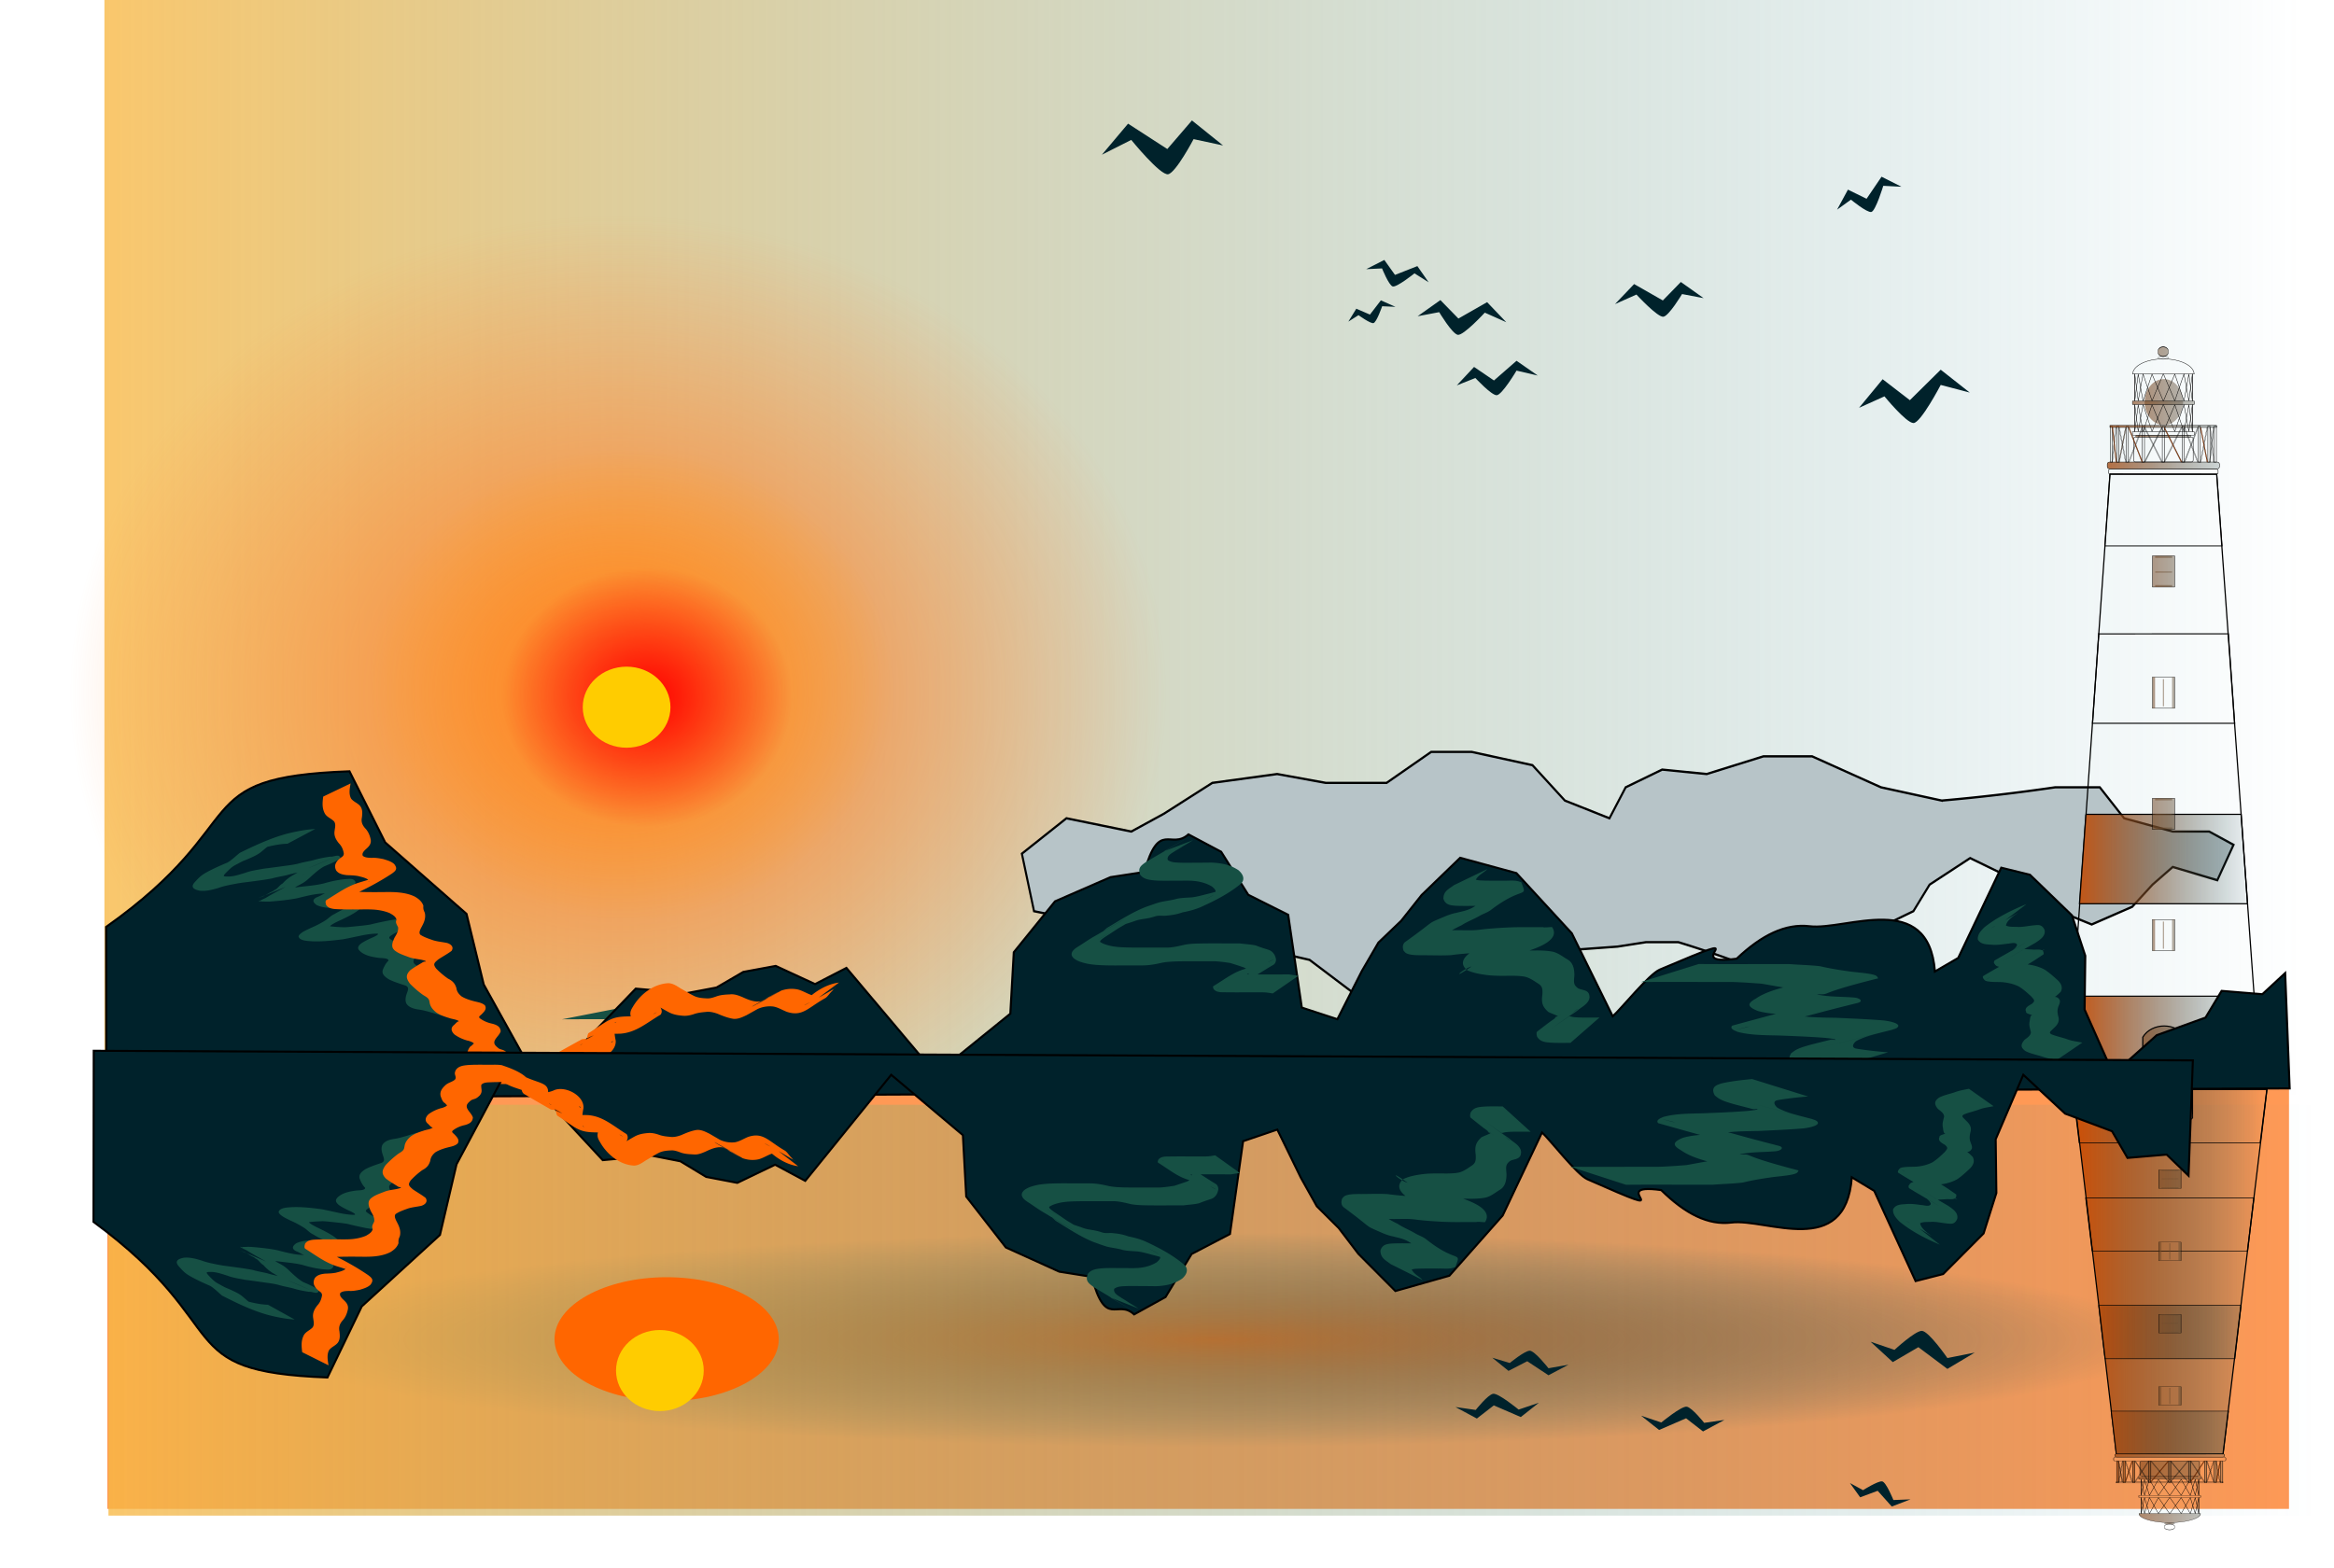 <svg xmlns="http://www.w3.org/2000/svg" xmlns:xlink="http://www.w3.org/1999/xlink" viewBox="0 0 1107.6 744.11"><defs><filter id="A" height="1.423" width="1.405" y="-.211" x="-.202" color-interpolation-filters="sRGB"><feGaussianBlur stdDeviation="4.597"/></filter><filter id="g" height="1.578" width="1.106" color-interpolation-filters="sRGB" y="-.289" x="-.053"><feGaussianBlur stdDeviation="25.233"/></filter><filter id="p" height="1.59" width="1.412" color-interpolation-filters="sRGB" y="-.295" x="-.206"><feGaussianBlur stdDeviation="9.373"/></filter><filter id="q" height="1.488" width="1.359" color-interpolation-filters="sRGB" y="-.244" x="-.179"><feGaussianBlur stdDeviation="6.185"/></filter><filter id="r" height="1.357" width="1.546" color-interpolation-filters="sRGB" y="-.178" x="-.273"><feGaussianBlur stdDeviation="5.719"/></filter><filter id="s" height="1.423" width="1.405" color-interpolation-filters="sRGB" y="-.211" x="-.202"><feGaussianBlur stdDeviation="4.597"/></filter><filter id="o" height="1.26" width="1.244" color-interpolation-filters="sRGB" y="-.13" x="-.122"><feGaussianBlur stdDeviation="6.192"/></filter><filter id="k" height="1.565" width="1.541" color-interpolation-filters="sRGB" y="-.283" x="-.27"><feGaussianBlur stdDeviation="6.143"/></filter><filter id="e" height="2.333" width="2.224" color-interpolation-filters="sRGB" y="-.667" x="-.612"><feGaussianBlur stdDeviation="35.593"/></filter><filter id="t" height="1.469" width="1.28" color-interpolation-filters="sRGB" y="-.234" x="-.14"><feGaussianBlur stdDeviation="14.493"/></filter><filter id="u" height="1.554" width="1.525" color-interpolation-filters="sRGB" y="-.277" x="-.263"><feGaussianBlur stdDeviation="4.619"/></filter><filter id="w" height="1.26" width="1.244" y="-.13" x="-.122" color-interpolation-filters="sRGB"><feGaussianBlur stdDeviation="6.192"/></filter><filter id="x" height="1.59" width="1.412" y="-.295" x="-.206" color-interpolation-filters="sRGB"><feGaussianBlur stdDeviation="9.373"/></filter><filter id="y" height="1.488" width="1.359" y="-.244" x="-.179" color-interpolation-filters="sRGB"><feGaussianBlur stdDeviation="6.185"/></filter><filter id="z" height="1.357" width="1.546" y="-.178" x="-.273" color-interpolation-filters="sRGB"><feGaussianBlur stdDeviation="5.719"/></filter><filter id="i" height="1.595" width="1.478" color-interpolation-filters="sRGB" y="-.298" x="-.239"><feGaussianBlur stdDeviation="2.899"/></filter><filter id="B" height="1.469" width="1.28" y="-.234" x="-.14" color-interpolation-filters="sRGB"><feGaussianBlur stdDeviation="14.493"/></filter><filter id="v" height="1.574" width="1.088" color-interpolation-filters="sRGB" y="-.287" x="-.044"><feGaussianBlur stdDeviation="19.294"/></filter><filter id="l" height="1.762" width="1.142" color-interpolation-filters="sRGB" y="-.381" x="-.071"><feGaussianBlur stdDeviation="19.749"/></filter><filter id="n" height="1.171" width="1.689" color-interpolation-filters="sRGB" y="-.085" x="-.344"><feGaussianBlur stdDeviation="30.759"/></filter><filter id="D" height="3.023" width="2.917" color-interpolation-filters="sRGB" y="-1.012" x="-.958"><feGaussianBlur stdDeviation="16.86"/></filter><filter id="C" height="2.725" width="2.471" color-interpolation-filters="sRGB" y="-.862" x="-.735"><feGaussianBlur stdDeviation="33.077"/></filter><filter id="E" height="1.517" width="1.236" color-interpolation-filters="sRGB" y="-.258" x="-.118"><feGaussianBlur stdDeviation="13.088"/></filter><radialGradient id="c" gradientUnits="userSpaceOnUse" cy="201.83" cx="736.75" gradientTransform="matrix(1 0 0 .962 0 7.763)" r="118.98"><stop offset="0" stop-color="#fc0"/><stop offset="1" stop-color="#fc0" stop-opacity="0"/></radialGradient><radialGradient id="d" gradientUnits="userSpaceOnUse" cy="190.39" cx="306.6" gradientTransform="matrix(1 0 0 .938 0 11.899)" r="183.04"><stop offset="0" stop-color="#ff7f2a"/><stop offset="1" stop-color="#ff7f2a" stop-opacity="0"/></radialGradient><radialGradient id="f" gradientUnits="userSpaceOnUse" cy="188.1" cx="847.72" gradientTransform="matrix(1 0 0 .918 0 15.418)" r="69.785"><stop offset="0" stop-color="red"/><stop offset="1" stop-color="red" stop-opacity="0"/></radialGradient><radialGradient id="h" gradientUnits="userSpaceOnUse" cy="671.54" cx="578.13" gradientTransform="matrix(1 0 0 .184 2.303 545.53)" r="568.92"><stop offset="0" stop-color="#cb510a"/><stop offset="1" stop-color="#045" stop-opacity="0"/></radialGradient><linearGradient id="a" y2="532.17" gradientUnits="userSpaceOnUse" y1="532.17" x2="462.48" x1="246.93"><stop offset="0" stop-color="#d04f04"/><stop offset="1" stop-color="#004355" stop-opacity="0"/></linearGradient><linearGradient id="j" y2="272.76" gradientUnits="userSpaceOnUse" x2="1054.8" gradientTransform="matrix(.991 0 0 .361 20.851 523.4)" y1="272.76" x1="-2.288"><stop offset="0" stop-color="#f8b845" stop-opacity=".788"/><stop offset="1" stop-color="#2c89a0" stop-opacity="0"/></linearGradient><linearGradient id="b" y2="272.76" gradientUnits="userSpaceOnUse" x2="1054.8" gradientTransform="matrix(.986 0 0 .962 18.916 -2.675)" y1="272.76" x1="-2.288"><stop offset="0" stop-color="#f8b845" stop-opacity=".788"/><stop offset="1" stop-color="#2c89a0" stop-opacity="0"/></linearGradient><linearGradient id="m" y2="532.17" xlink:href="#a" gradientUnits="userSpaceOnUse" x2="462.48" y1="532.17" x1="246.93"/></defs><path fill="url(#b)" d="M16.661-.009h1041.9v519.49H16.661z" transform="translate(32.889 .01)"/><path d="M855.73 201.83c0 63.182-53.268 114.4-118.98 114.4-65.71 0-118.98-51.219-118.98-114.4 0-63.182 53.268-114.4 118.98-114.4 65.71 0 118.98 51.219 118.98 114.4z" transform="matrix(1.043 0 0 .981 -469.08 126.377)" fill="url(#c)"/><path d="M489.64 190.39c0 94.774-81.951 171.6-183.04 171.6s-183.04-76.829-183.04-171.6c0-94.774 81.951-171.6 183.04-171.6s183.04 76.829 183.04 171.6z" transform="matrix(1.423 0 0 1.321 -142.931 77.286)" fill="url(#d)"/><path d="M917.5 188.1c0 35.382-31.244 64.065-69.785 64.065S777.93 223.482 777.93 188.1s31.244-64.065 69.785-64.065S917.5 152.718 917.5 188.1z" transform="matrix(.986 0 0 .962 -528.67 150.071)" filter="url(#e)" fill="url(#f)"/><path fill="#f95" d="M50.946 512.39h1035.3v203.86H50.946z"/><path transform="matrix(.791 0 0 .486 116.166 310.74)" filter="url(#g)" fill="url(#h)" d="M11.517 564.44h1137.8v209.6H11.517z"/><path d="M177.21 494.49c-.093 2.857-.057 5.715-.041 8.573-.044 2.825.007 4.108 2.734 5.283 2.695.723 5.514.687 8.283.704 1.543.006 3.085-.009 4.628-.016l-12.135 8.826a288.8 288.8 0 01-4.654 0c-2.945-.068-5.973-.08-8.731-1.247-2.718-1.624-3.719-3.52-3.536-6.717.016-2.843.053-5.688-.041-8.53l13.493-6.876z" transform="matrix(.986 0 0 .962 48.676 .388)" filter="url(#i)" fill="#165044"/><path fill="url(#j)" d="M18.583 524.41h1047.7v195.03H18.583z" transform="translate(32.889 .01)"/><path transform="matrix(2.752 0 0 .742 -604.931 119.51)" d="M328.99 482.12c3.407.077 6.815.06 10.223.051 2.98-.028 5.962-.01 8.943-.016 2.173.402 4.428.49 6.562 1.066 1.912 1.046 3.903 1.817 5.973 2.476 1.334.567 5.282.96 5.998 2.39.172.346.219.742.328 1.112-15.455 8.96-8.261 7.766-14.504 7.89a15.826 15.826 0 00-4.641.79c-.364.116-.726.24-1.093.349-1.055.313-1.07.222-2.058.702-.33.16-1.28.722-.961.54 12.377-7.055 15.61-9.796 11.256-6.206-.486.763-2.016 1.987-1.7 3.073.122.42.718.733 1.005.938 2.373 1.115 5.038.907 7.551 1.387 1.27.195 2.115 1.923.76 2.7-13.381 7.672-9.096 6.081-15.413 8.3-2.78 1.073-5.449 2.39-8.173 3.589-4.966 3.128-1.37.844 11.218-6.39.011-.006-.546.3-.6.362-.124.14.268.265.42.376 2.556.949 5.353.962 8.047 1.066 3.331.37 6.656.663 9.95 1.285 1.537.39 4.157 1.728 2.85 3.758-.241.376-.666.595-.999.893-27.624 16.079-10.974 6.36-2.73 1.652.52-.297-1.031.61-1.533.936-1.314.853-2.332 1.74-3.303 2.959-.45.825-1.108 2.702-.279 3.543.162.164.408.214.611.32a37.413 37.413 0 006.419 1.673l-12.34 8.613c-2.35-.504-4.717-1.094-6.858-2.221-.338-.309-.732-.564-1.014-.925-1.03-1.322-.718-3.514-.334-4.982.657-1.117.82-1.557 1.802-2.502.666-.641 2.064-1.576 2.849-2.035.887-.52 33.107-19.186 2.7-1.491.346-.191.662-.448 1.037-.574.447-.15 1.025.044 1.018-.038-.039-.427-.695-.525-1.1-.667-.363-.127-.744-.201-1.116-.302-3.23-.59-6.508-.87-9.777-1.157-2.984-.165-6.216-.152-8.805-1.838-.58-.612-.943-.865-1.217-1.715-.083-.258-.1-1.19.23-1.397 10.51-6.587 9.11-5.872 14.648-8.557a144.688 144.688 0 018.211-3.496c5.777-2.292.684-.35-10.557 6.415-.216.13.487-.293.728-.217.054.017.967.873.901.878-.207.018-.403-.104-.604-.157-2.739-.414-5.616-.43-8.006-2.032-2.27-2.083-2.31-3.715-.397-6.136 3.801-6.114 11.978-8.489 18.723-10.437 1.594-.308 3.215-.392 4.807-.682.278-.051.547-.145.82-.217-4.134 2.516-8.27 5.03-12.405 7.546l.62.641c.031.033-.056-.074-.095-.094a8.932 8.932 0 00-.79-.368c-1.46-.59-2.99-.967-4.504-1.394-2.064-.629-3.99-1.527-5.991-2.31-2.087-.354-4.186-.72-6.3-.85-2.966-.005-5.932.013-8.898-.016-3.454-.01-6.91-.024-10.364.052l12.252-8.902z" filter="url(#k)" fill="#165044"/><path d="M520.67 401.18l26.709-15.285 35.612-4.367 26.709 4.367h33.386l24.483-15.285h22.258l33.386 6.55 17.806 17.468 24.483 8.734 8.903-15.285 20.032-8.734 24.483 2.184 31.161-8.734h26.709l37.838 15.285 33.386 6.55a1206.905 1206.905 0 0062.321-6.55h24.483l13.354 15.285 26.709 6.55h20.032l13.354 6.551-8.903 17.468-24.483-6.55-11.129 8.734-11.129 10.918-22.258 8.734-17.806-6.551-28.935-17.468-20.032-8.734-22.258 13.101-8.903 13.101-20.032 8.734-13.355 10.918a1765.8 1765.8 0 01-60.096 6.55 623.469 623.469 0 00-35.613-10.917H785.53l-15.58 2.183-33.386 2.184-17.806 6.55-35.612 17.468-28.935 2.184-24.483-2.184-28.935-19.652-42.289-8.734-44.515-4.367a2266.706 2266.706 0 01-64.547-10.917l-6.677-28.386 24.483-17.468 35.612 6.55 17.806-8.734" transform="matrix(.864 0 0 .962 102.379 .388)" filter="url(#l)" stroke="#000" stroke-width="1.124" fill="#b7c4c8"/><g transform="matrix(.43 0 0 .406 874.179 124.01)" fill="url(#m)"><path d="M376.34 164.624c0 14.843-9.514 26.875-21.25 26.875s-21.25-12.032-21.25-26.875 9.514-26.875 21.25-26.875 21.25 12.032 21.25 26.875z" fill-rule="evenodd"/><path d="M248.1 963.86l47.577-715.01 117.68.2 48.5 714.81h-213.76z" stroke="#000" stroke-width="1pt" fill-rule="evenodd"/><path d="M254.79 859.26l-7.238 104.54h214.16l-7.26-104.54h-199.66zM269.07 646.66l-7.137 104.54h185.48l-7.059-104.54h-171.29z" stroke="#000" stroke-width="1pt" fill-rule="evenodd"/><path d="M283.24 435.67l-6.926 104.54h156.88l-6.931-104.61-143.02.073z" stroke="#000" stroke-width="1.228" fill-rule="evenodd"/><path d="M331.44 962.95l.406-55.798c10.053-17.412 37.327-17.557 47.79.566v55.941l-48.24-.225.45.225" stroke="#000" stroke-width="1pt" fill-rule="evenodd"/><path d="M295.47 248.85l-5.526 84.003h129.36l-5.82-84.064-118.02.061z" stroke="#000" stroke-width="1.011" fill-rule="evenodd"/><path d="M379.58 963.77h-8.043l-.365-65.071c4.265 2.803 5.605 5.727 8.286 8.774l.122 56.298z" fill-rule="evenodd"/><path d="M331.82 914.79c8.85-8.85 38.397-9.005 47.89.487V907.6c-10.858-18.807-38.488-16.683-47.768-.609l-.122 7.799z" fill-rule="evenodd"/><path d="M343.6 937.71a3.48 3.48 0 11-6.96 0 3.48 3.48 0 016.96 0z" stroke="#000" stroke-width="1pt" fill-rule="evenodd"/><g fill-rule="evenodd"><path stroke="#000" stroke-width=".463" d="M342.45 769.646h24.519v36.441h-24.52z"/><path d="M342.62 769.686h2.747v36.459h-2.747zM364.13 769.686h2.747v36.459h-2.747z"/><path d="M345.4 769.686h18.854v2.372H345.4zM345.4 803.746h18.854v2.372H345.4z"/><path d="M354 772.056h1.249v31.714h-1.25z"/><path d="M345.52 787.896h18.604v1.373H345.52z"/></g><g fill-rule="evenodd"><path stroke="#000" stroke-width=".463" d="M342.45 627.91h24.519v36.441h-24.52z"/><path d="M342.62 627.95h2.747v36.459h-2.747zM364.13 627.95h2.747v36.459h-2.747z"/><path d="M345.4 627.95h18.854v2.372H345.4zM345.4 662.01h18.854v2.372H345.4z"/><path d="M354 630.32h1.249v31.714h-1.25z"/><path d="M345.52 646.16h18.604v1.373H345.52z"/></g><g fill-rule="evenodd"><path stroke="#000" stroke-width=".463" d="M342.45 486.18h24.519v36.441h-24.52z"/><path d="M342.62 486.22h2.747v36.459h-2.747zM364.13 486.22h2.747v36.459h-2.747z"/><path d="M345.4 486.22h18.854v2.372H345.4zM345.4 520.28h18.854v2.372H345.4z"/><path d="M354 488.59h1.249v31.714h-1.25z"/><path d="M345.52 504.43h18.604v1.373H345.52z"/></g><g fill-rule="evenodd"><path stroke="#000" stroke-width=".463" d="M342.45 344.45h24.519v36.441h-24.52z"/><path d="M342.62 344.49h2.747v36.459h-2.747zM364.13 344.49h2.747v36.459h-2.747z"/><path d="M345.4 344.49h18.854v2.372H345.4zM345.4 378.55h18.854v2.372H345.4z"/><path d="M354 346.86h1.249v31.714h-1.25z"/><path d="M345.52 362.7h18.604v1.373H345.52z"/></g><rect ry="1.858" height="6.145" width="120.85" y="242.96" x="294.09" stroke="#000" stroke-width=".5" fill-rule="evenodd"/><rect ry="2.389" height="7.901" width="123.78" y="234.77" x="292.62" stroke="#000" stroke-width=".5" fill-rule="evenodd"/><rect ry="2.116" height="29.263" width="65.841" y="205.44" x="321.59" stroke="#000" stroke-width=".5" fill-rule="evenodd"/><rect ry=".148" height="2.048" width="60.573" y="203.4" x="324.23" stroke="#000" stroke-width=".317" fill-rule="evenodd"/><rect ry=".296" height="4.097" width="68.182" y="199.27" x="320.42" stroke="#000" stroke-width=".476" fill-rule="evenodd"/><rect ry=".296" height="4.097" width="68.182" y="163.43" x="320.42" stroke="#000" stroke-width=".475" fill-rule="evenodd"/><g stroke="#000" fill-rule="evenodd"><path d="M388.48 132.13c0-9.926-15.182-17.973-33.91-17.973s-33.91 8.047-33.91 17.973" stroke-width=".475"/><path d="M320.55 131.88h67.943" stroke-width=".477"/></g><g stroke="#000" stroke-width=".625"><path d="M328.12 199.06l-5.204-31.501M328.12 199.06l7.285-31.501M349.01 199.06l-13.6-31.5M349.01 199.06l16.93-31.501M322.92 199.27v-31.71M322.92 199.27v-31.71M328.12 199.06l-5.204-31.501M328.12 199.06l7.285-31.501M349.01 199.06l-13.6-31.5M349.01 199.06l16.93-31.501" transform="matrix(.731 0 0 1 86.916 0)"/><g><path d="M322.92 199.27v-31.71M328.12 199.06l-5.204-31.501M328.12 199.06l7.285-31.501M349.01 199.06l-13.6-31.5M349.01 199.06l16.93-31.501" transform="matrix(.731 0 0 -1 86.916 366.84)"/></g></g><g stroke="#000" stroke-width=".625"><path d="M328.12 199.06l-5.204-31.501M328.12 199.06l7.285-31.501M349.01 199.06l-13.6-31.5M349.01 199.06l16.93-31.501M322.92 199.27v-31.71M322.92 199.27v-31.71M328.12 199.06l-5.204-31.501M328.12 199.06l7.285-31.501M349.01 199.06l-13.6-31.5M349.01 199.06l16.93-31.501" transform="matrix(-.742 0 0 1 626.13 0)"/><g><path d="M322.92 199.27v-31.71M328.12 199.06l-5.204-31.501M328.12 199.06l7.285-31.501M349.01 199.06l-13.6-31.5M349.01 199.06l16.93-31.501" transform="matrix(-.742 0 0 -1 626.13 366.84)"/></g></g><g stroke="#000" stroke-width=".625"><path d="M328.12 199.06l-5.204-31.501M328.12 199.06l7.285-31.501M349.01 199.06l-13.6-31.5M349.01 199.06l16.93-31.501M322.92 199.27v-31.71M322.92 199.27v-31.71M328.12 199.06l-5.204-31.501M328.12 199.06l7.285-31.501M349.01 199.06l-13.6-31.5M349.01 199.06l16.93-31.501" transform="matrix(.731 0 0 1 86.916 -35.826)"/><g><path d="M322.92 199.27v-31.71M328.12 199.06l-5.204-31.501M328.12 199.06l7.285-31.501M349.01 199.06l-13.6-31.5M349.01 199.06l16.93-31.501" transform="matrix(.731 0 0 -1 86.916 331.014)"/></g></g><g stroke="#000" stroke-width=".625"><path d="M328.12 199.06l-5.204-31.501M328.12 199.06l7.285-31.501M349.01 199.06l-13.6-31.5M349.01 199.06l16.93-31.501M322.92 199.27v-31.71M322.92 199.27v-31.71M328.12 199.06l-5.204-31.501M328.12 199.06l7.285-31.501M349.01 199.06l-13.6-31.5M349.01 199.06l16.93-31.501" transform="matrix(-.742 0 0 1 626.13 -35.826)"/><g><path d="M322.92 199.27v-31.71M328.12 199.06l-5.204-31.501M328.12 199.06l7.285-31.501M349.01 199.06l-13.6-31.5M349.01 199.06l16.93-31.501" transform="matrix(-.742 0 0 -1 626.13 331.014)"/></g></g><path d="M360.012 112.865c0 .975-2.526 1.766-5.642 1.766s-5.642-.79-5.642-1.766c0-.975 2.526-1.766 5.642-1.766s5.642.79 5.642 1.766z" stroke="#000" stroke-width=".25" fill-rule="evenodd"/><path d="M362.28 128.51c0 .975-2.526 1.766-5.642 1.766s-5.642-.79-5.642-1.766c0-.975 2.526-1.766 5.642-1.766s5.642.79 5.642 1.766z" transform="matrix(1.052 0 0 3.222 -20.875 -308.32)" stroke="#000" stroke-width=".25" fill-rule="evenodd"/><path stroke="#000" stroke-width=".5" fill-rule="evenodd" d="M295.95 192.51h2.315v42.367h-2.315zM303.03 192.51h2.315v42.367h-2.315zM313.66 192.51h2.315v42.367h-2.315zM331.38 192.51h2.315v42.367h-2.315zM353.34 192.51h2.315v42.367h-2.315zM413.04 192.51h-2.315v42.367h2.315zM405.95 192.51h-2.315v42.367h2.315zM395.32 192.51h-2.315v42.367h2.315zM377.61 192.51h-2.315v42.367h2.315z"/><path stroke="#000" stroke-width=".5" fill-rule="evenodd" d="M295.56 194.29v-2.315h117.61v2.315z"/><path transform="matrix(.988 .151 -.104 .995 0 0)" stroke-linejoin="round" fill-rule="evenodd" stroke="#000" stroke-linecap="round" stroke-width=".281" d="M320.94 146.44h.764v40.644h-.764z"/><path transform="matrix(-.988 .151 .104 .995 0 0)" stroke="#000" stroke-width=".281" fill-rule="evenodd" d="M-277.37 237.52h.764v40.644h-.764z"/><path transform="matrix(-.967 .255 .181 .984 0 0)" stroke-linejoin="round" fill-rule="evenodd" stroke="#000" stroke-linecap="round" stroke-width=".283" d="M-266.6 266.69h.769v40.942h-.769z"/><path transform="matrix(.967 .255 -.181 .984 0 0)" stroke-linejoin="round" fill-rule="evenodd" stroke="#000" stroke-linecap="round" stroke-width=".283" d="M343.68 108.63h.769v40.942h-.769z"/><path transform="matrix(.909 .418 -.345 .939 0 0)" stroke-linejoin="round" fill-rule="evenodd" stroke="#000" stroke-linecap="round" stroke-width=".296" d="M378.57 38.447h.803v42.898h-.803z"/><path transform="matrix(-.909 .418 .345 .939 0 0)" stroke-linejoin="round" fill-rule="evenodd" stroke="#000" stroke-linecap="round" stroke-width=".296" d="M-230.92 309.74h.803v42.898h-.803z"/><path transform="matrix(-.866 .5 .428 .904 0 0)" stroke-linejoin="round" fill-rule="evenodd" stroke="#000" stroke-linecap="round" stroke-width=".307" d="M-219.72 336.48h.831v44.454h-.831z"/><path transform="matrix(.866 .5 -.428 .904 0 0)" stroke-linejoin="round" fill-rule="evenodd" stroke="#000" stroke-linecap="round" stroke-width=".307" d="M403.19-8.239h.831v44.454h-.831z"/><path transform="matrix(-.988 .151 .104 .995 0 0)" stroke-linejoin="round" fill-rule="evenodd" stroke="#000" stroke-linecap="round" stroke-width=".281" d="M-384.69 253.86h.764v40.644h-.764z"/><path transform="matrix(.988 .151 -.104 .995 0 0)" stroke="#000" stroke-width=".281" fill-rule="evenodd" d="M428.27 130.1h.764v40.644h-.764z"/><path transform="matrix(.967 .255 -.181 .984 0 0)" stroke-linejoin="round" fill-rule="evenodd" stroke="#000" stroke-linecap="round" stroke-width=".283" d="M432.39 85.66h.769v40.942h-.769z"/><path transform="matrix(-.967 .255 .181 .984 0 0)" stroke-linejoin="round" fill-rule="evenodd" stroke="#000" stroke-linecap="round" stroke-width=".283" d="M-355.31 289.67h.769v40.942h-.769z"/><path transform="matrix(-.909 .418 .345 .939 0 0)" stroke-linejoin="round" fill-rule="evenodd" stroke="#000" stroke-linecap="round" stroke-width=".296" d="M-288.7 335.46h.803v42.898h-.803z"/><path transform="matrix(.909 .418 -.345 .939 0 0)" stroke-linejoin="round" fill-rule="evenodd" stroke="#000" stroke-linecap="round" stroke-width=".296" d="M436.35 12.725h.803v42.898h-.803z"/><path transform="matrix(.866 .5 -.428 .904 0 0)" stroke-linejoin="round" fill-rule="evenodd" stroke="#000" stroke-linecap="round" stroke-width=".307" d="M422.81-19.101h.831v44.454h-.831z"/><path transform="matrix(-.866 .5 .428 .904 0 0)" stroke-linejoin="round" fill-rule="evenodd" stroke="#000" stroke-linecap="round" stroke-width=".307" d="M-239.34 347.34h.831v44.454h-.831z"/></g><g transform="matrix(.43 0 0 -.242 877.198 750.402)" filter="url(#n)" fill="url(#m)"><path d="M376.34 164.624c0 14.843-9.514 26.875-21.25 26.875s-21.25-12.032-21.25-26.875 9.514-26.875 21.25-26.875 21.25 12.032 21.25 26.875z" fill-rule="evenodd"/><path d="M248.1 963.86l47.577-715.01 117.68.2 48.5 714.81h-213.76z" stroke="#000" stroke-width="1pt" fill-rule="evenodd"/><path d="M254.79 859.26l-7.238 104.54h214.16l-7.26-104.54h-199.66zM269.07 646.66l-7.137 104.54h185.48l-7.059-104.54h-171.29z" stroke="#000" stroke-width="1pt" fill-rule="evenodd"/><path d="M283.24 435.67l-6.926 104.54h156.88l-6.931-104.61-143.02.073z" stroke="#000" stroke-width="1.228" fill-rule="evenodd"/><path d="M331.44 962.95l.406-55.798c10.053-17.412 37.327-17.557 47.79.566v55.941l-48.24-.225.45.225" stroke="#000" stroke-width="1pt" fill-rule="evenodd"/><path d="M295.47 248.85l-5.526 84.003h129.36l-5.82-84.064-118.02.061z" stroke="#000" stroke-width="1.011" fill-rule="evenodd"/><path d="M379.58 963.77h-8.043l-.365-65.071c4.265 2.803 5.605 5.727 8.286 8.774l.122 56.298z" fill-rule="evenodd"/><path d="M331.82 914.79c8.85-8.85 38.397-9.005 47.89.487V907.6c-10.858-18.807-38.488-16.683-47.768-.609l-.122 7.799z" fill-rule="evenodd"/><path d="M343.6 937.71a3.48 3.48 0 11-6.96 0 3.48 3.48 0 016.96 0z" stroke="#000" stroke-width="1pt" fill-rule="evenodd"/><g fill-rule="evenodd"><path stroke="#000" stroke-width=".463" d="M342.45 769.646h24.519v36.441h-24.52z"/><path d="M342.62 769.686h2.747v36.459h-2.747zM364.13 769.686h2.747v36.459h-2.747z"/><path d="M345.4 769.686h18.854v2.372H345.4zM345.4 803.746h18.854v2.372H345.4z"/><path d="M354 772.056h1.249v31.714h-1.25z"/><path d="M345.52 787.896h18.604v1.373H345.52z"/></g><g fill-rule="evenodd"><path stroke="#000" stroke-width=".463" d="M342.45 627.91h24.519v36.441h-24.52z"/><path d="M342.62 627.95h2.747v36.459h-2.747zM364.13 627.95h2.747v36.459h-2.747z"/><path d="M345.4 627.95h18.854v2.372H345.4zM345.4 662.01h18.854v2.372H345.4z"/><path d="M354 630.32h1.249v31.714h-1.25z"/><path d="M345.52 646.16h18.604v1.373H345.52z"/></g><g fill-rule="evenodd"><path stroke="#000" stroke-width=".463" d="M342.45 486.18h24.519v36.441h-24.52z"/><path d="M342.62 486.22h2.747v36.459h-2.747zM364.13 486.22h2.747v36.459h-2.747z"/><path d="M345.4 486.22h18.854v2.372H345.4zM345.4 520.28h18.854v2.372H345.4z"/><path d="M354 488.59h1.249v31.714h-1.25z"/><path d="M345.52 504.43h18.604v1.373H345.52z"/></g><g fill-rule="evenodd"><path stroke="#000" stroke-width=".463" d="M342.45 344.45h24.519v36.441h-24.52z"/><path d="M342.62 344.49h2.747v36.459h-2.747zM364.13 344.49h2.747v36.459h-2.747z"/><path d="M345.4 344.49h18.854v2.372H345.4zM345.4 378.55h18.854v2.372H345.4z"/><path d="M354 346.86h1.249v31.714h-1.25z"/><path d="M345.52 362.7h18.604v1.373H345.52z"/></g><rect ry="1.858" height="6.145" width="120.85" y="242.96" x="294.09" stroke="#000" stroke-width=".5" fill-rule="evenodd"/><rect ry="2.389" height="7.901" width="123.78" y="234.77" x="292.62" stroke="#000" stroke-width=".5" fill-rule="evenodd"/><rect ry="2.116" height="29.263" width="65.841" y="205.44" x="321.59" stroke="#000" stroke-width=".5" fill-rule="evenodd"/><rect ry=".148" height="2.048" width="60.573" y="203.4" x="324.23" stroke="#000" stroke-width=".317" fill-rule="evenodd"/><rect ry=".296" height="4.097" width="68.182" y="199.27" x="320.42" stroke="#000" stroke-width=".476" fill-rule="evenodd"/><rect ry=".296" height="4.097" width="68.182" y="163.43" x="320.42" stroke="#000" stroke-width=".475" fill-rule="evenodd"/><g stroke="#000" fill-rule="evenodd"><path d="M388.48 132.13c0-9.926-15.182-17.973-33.91-17.973s-33.91 8.047-33.91 17.973" stroke-width=".475"/><path d="M320.55 131.88h67.943" stroke-width=".477"/></g><g stroke="#000" stroke-width=".625"><path d="M328.12 199.06l-5.204-31.501M328.12 199.06l7.285-31.501M349.01 199.06l-13.6-31.5M349.01 199.06l16.93-31.501M322.92 199.27v-31.71M322.92 199.27v-31.71M328.12 199.06l-5.204-31.501M328.12 199.06l7.285-31.501M349.01 199.06l-13.6-31.5M349.01 199.06l16.93-31.501" transform="matrix(.731 0 0 1 86.916 0)"/><g><path d="M322.92 199.27v-31.71M328.12 199.06l-5.204-31.501M328.12 199.06l7.285-31.501M349.01 199.06l-13.6-31.5M349.01 199.06l16.93-31.501" transform="matrix(.731 0 0 -1 86.916 366.84)"/></g></g><g stroke="#000" stroke-width=".625"><path d="M328.12 199.06l-5.204-31.501M328.12 199.06l7.285-31.501M349.01 199.06l-13.6-31.5M349.01 199.06l16.93-31.501M322.92 199.27v-31.71M322.92 199.27v-31.71M328.12 199.06l-5.204-31.501M328.12 199.06l7.285-31.501M349.01 199.06l-13.6-31.5M349.01 199.06l16.93-31.501" transform="matrix(-.742 0 0 1 626.13 0)"/><g><path d="M322.92 199.27v-31.71M328.12 199.06l-5.204-31.501M328.12 199.06l7.285-31.501M349.01 199.06l-13.6-31.5M349.01 199.06l16.93-31.501" transform="matrix(-.742 0 0 -1 626.13 366.84)"/></g></g><g stroke="#000" stroke-width=".625"><path d="M328.12 199.06l-5.204-31.501M328.12 199.06l7.285-31.501M349.01 199.06l-13.6-31.5M349.01 199.06l16.93-31.501M322.92 199.27v-31.71M322.92 199.27v-31.71M328.12 199.06l-5.204-31.501M328.12 199.06l7.285-31.501M349.01 199.06l-13.6-31.5M349.01 199.06l16.93-31.501" transform="matrix(.731 0 0 1 86.916 -35.826)"/><g><path d="M322.92 199.27v-31.71M328.12 199.06l-5.204-31.501M328.12 199.06l7.285-31.501M349.01 199.06l-13.6-31.5M349.01 199.06l16.93-31.501" transform="matrix(.731 0 0 -1 86.916 331.014)"/></g></g><g stroke="#000" stroke-width=".625"><path d="M328.12 199.06l-5.204-31.501M328.12 199.06l7.285-31.501M349.01 199.06l-13.6-31.5M349.01 199.06l16.93-31.501M322.92 199.27v-31.71M322.92 199.27v-31.71M328.12 199.06l-5.204-31.501M328.12 199.06l7.285-31.501M349.01 199.06l-13.6-31.5M349.01 199.06l16.93-31.501" transform="matrix(-.742 0 0 1 626.13 -35.826)"/><g><path d="M322.92 199.27v-31.71M328.12 199.06l-5.204-31.501M328.12 199.06l7.285-31.501M349.01 199.06l-13.6-31.5M349.01 199.06l16.93-31.501" transform="matrix(-.742 0 0 -1 626.13 331.014)"/></g></g><path d="M360.012 112.865c0 .975-2.526 1.766-5.642 1.766s-5.642-.79-5.642-1.766c0-.975 2.526-1.766 5.642-1.766s5.642.79 5.642 1.766z" stroke="#000" stroke-width=".25" fill-rule="evenodd"/><path d="M362.28 128.51c0 .975-2.526 1.766-5.642 1.766s-5.642-.79-5.642-1.766c0-.975 2.526-1.766 5.642-1.766s5.642.79 5.642 1.766z" transform="matrix(1.052 0 0 3.222 -20.875 -308.32)" stroke="#000" stroke-width=".25" fill-rule="evenodd"/><path stroke="#000" stroke-width=".5" fill-rule="evenodd" d="M295.95 192.51h2.315v42.367h-2.315zM303.03 192.51h2.315v42.367h-2.315zM313.66 192.51h2.315v42.367h-2.315zM331.38 192.51h2.315v42.367h-2.315zM353.34 192.51h2.315v42.367h-2.315zM413.04 192.51h-2.315v42.367h2.315zM405.95 192.51h-2.315v42.367h2.315zM395.32 192.51h-2.315v42.367h2.315zM377.61 192.51h-2.315v42.367h2.315z"/><path stroke="#000" stroke-width=".5" fill-rule="evenodd" d="M295.56 194.29v-2.315h117.61v2.315z"/><path transform="matrix(.988 .151 -.104 .995 0 0)" stroke-linejoin="round" fill-rule="evenodd" stroke="#000" stroke-linecap="round" stroke-width=".281" d="M320.94 146.44h.764v40.644h-.764z"/><path transform="matrix(-.988 .151 .104 .995 0 0)" stroke="#000" stroke-width=".281" fill-rule="evenodd" d="M-277.37 237.52h.764v40.644h-.764z"/><path transform="matrix(-.967 .255 .181 .984 0 0)" stroke-linejoin="round" fill-rule="evenodd" stroke="#000" stroke-linecap="round" stroke-width=".283" d="M-266.6 266.69h.769v40.942h-.769z"/><path transform="matrix(.967 .255 -.181 .984 0 0)" stroke-linejoin="round" fill-rule="evenodd" stroke="#000" stroke-linecap="round" stroke-width=".283" d="M343.68 108.63h.769v40.942h-.769z"/><path transform="matrix(.909 .418 -.345 .939 0 0)" stroke-linejoin="round" fill-rule="evenodd" stroke="#000" stroke-linecap="round" stroke-width=".296" d="M378.57 38.447h.803v42.898h-.803z"/><path transform="matrix(-.909 .418 .345 .939 0 0)" stroke-linejoin="round" fill-rule="evenodd" stroke="#000" stroke-linecap="round" stroke-width=".296" d="M-230.92 309.74h.803v42.898h-.803z"/><path transform="matrix(-.866 .5 .428 .904 0 0)" stroke-linejoin="round" fill-rule="evenodd" stroke="#000" stroke-linecap="round" stroke-width=".307" d="M-219.72 336.48h.831v44.454h-.831z"/><path transform="matrix(.866 .5 -.428 .904 0 0)" stroke-linejoin="round" fill-rule="evenodd" stroke="#000" stroke-linecap="round" stroke-width=".307" d="M403.19-8.239h.831v44.454h-.831z"/><path transform="matrix(-.988 .151 .104 .995 0 0)" stroke-linejoin="round" fill-rule="evenodd" stroke="#000" stroke-linecap="round" stroke-width=".281" d="M-384.69 253.86h.764v40.644h-.764z"/><path transform="matrix(.988 .151 -.104 .995 0 0)" stroke="#000" stroke-width=".281" fill-rule="evenodd" d="M428.27 130.1h.764v40.644h-.764z"/><path transform="matrix(.967 .255 -.181 .984 0 0)" stroke-linejoin="round" fill-rule="evenodd" stroke="#000" stroke-linecap="round" stroke-width=".283" d="M432.39 85.66h.769v40.942h-.769z"/><path transform="matrix(-.967 .255 .181 .984 0 0)" stroke-linejoin="round" fill-rule="evenodd" stroke="#000" stroke-linecap="round" stroke-width=".283" d="M-355.31 289.67h.769v40.942h-.769z"/><path transform="matrix(-.909 .418 .345 .939 0 0)" stroke-linejoin="round" fill-rule="evenodd" stroke="#000" stroke-linecap="round" stroke-width=".296" d="M-288.7 335.46h.803v42.898h-.803z"/><path transform="matrix(.909 .418 -.345 .939 0 0)" stroke-linejoin="round" fill-rule="evenodd" stroke="#000" stroke-linecap="round" stroke-width=".296" d="M436.35 12.725h.803v42.898h-.803z"/><path transform="matrix(.866 .5 -.428 .904 0 0)" stroke-linejoin="round" fill-rule="evenodd" stroke="#000" stroke-linecap="round" stroke-width=".307" d="M422.81-19.101h.831v44.454h-.831z"/><path transform="matrix(-.866 .5 .428 .904 0 0)" stroke-linejoin="round" fill-rule="evenodd" stroke="#000" stroke-linecap="round" stroke-width=".307" d="M-239.34 347.34h.831v44.454h-.831z"/></g><path d="M1.702 456.99c72.329-52.53 37.583-73.84 117.12-76.81l17.174 35.075 39.151 35.274 8.288 34.837 24.041 44.388 18.87-10.126 30.278-32.208 24.503 2.23 14.357-2.781 12.917-7.705 15.585-2.949 18.928 8.961L358 477.202l43.024 52.342 35.876-29.767 1.668-30.308 19.84-25.125 26.717-11.937 16.273-2.556c7.081-25.782 12.614-10.737 21.226-18.535l15.721 8.56 13.062 21.239 19.201 9.864 6.563 45.794 17.127 5.743 11.76-23.736 8-14.092 10.966-10.752 9.829-12.716 18.547-18.366 27.031 7.543 13.365 14.879 13.323 14.832 19.698 40.985c4.06-3.71 17.447-20.798 22.68-23.08 51.594-22.497 7.347-1.278 36.973-5.371 12.144-11.771 23.565-17.421 35.124-16.004 17.558 2.152 57.246-18.167 60.284 22.328l11.226-6.697 20.705-44.517 13.801 3.474 20.238 20.04 6.393 19.953-.336 26.521 13.817 31.804 20.933-19.159 23.479-8.68 7.735-13.17 19.61 1.64 10.967-10.42 2.165 56.902-1050.8 4.74z" stroke="#000" stroke-width="1.013" fill="#00222b" transform="matrix(.986 0 0 .962 48.676 .388)"/><path d="M97.079 395.56c-4.114.153-7.984 1.565-11.806 2.956-4.858 2.086-12.994 7.08 8.185-4.972.425-.24-.844.49-1.26.746-.961.593-1.1.71-1.995 1.344-1.758 1.363-3.12 3.164-4.58 4.829-1.623 1.914-3.773 3.167-5.872 4.475-36.572 20.767-2.608 1.435-1.958 1.072.307-.172-.578.401-.863.607-.847.61-1.674 1.247-2.518 1.86-1.8 1.27-2.993 3.067-4.257 4.821-1.29 2.008-1.64 2.379.955 2.367 2.658-.063 5.104-1.321 7.524-2.304 2.52-1.342 5.378-1.822 8.117-2.544 2.542-.42 5.06-.917 7.597-1.386 2.584-.533 5.24-.847 7.714-1.793 2.145-.853 4.381-1.32 6.548-2.086 2.263-.95 4.65-1.572 7.05-2.062 1.122.184 2.287-.622 3.38-.61.886.009 1.514 1.442.87 2.087-4.775 3.843-11.91 7.118-16.268 9.68-3.869 2.274 7.761-4.509 11.667-6.718.392-.221-.746.502-1.12.753-2.123 1.38-3.813 3.228-5.393 5.18-1.423 1.625-2.596 3.47-4.147 4.977-1.26 1.292-2.82 2.211-4.21 3.35-8.186 5.492-30.192 16.78-2.349.077.371-.222.865.048 1.298.042.607-.01 1.213-.06 1.82-.09 3.94-.75 7.985-1.026 11.783-2.358 2.925-1.175 5.915-2.116 9.038-2.564 2.24-.156 3.943-.82 4.801 1.695.092 1.797-1.502 2.905-2.796 3.89-.731.46-2.822 1.43-1.363 2.253 2.123.954 4.471 1.057 6.76 1.156 2.358.067 4.717.035 7.075.02.198.042 1.25.196 1.476.462 3.396 3.987-9.9 4.843-12.674 9.286-.084.135 35.586-20.331-1.341.832 21.844-13.999 12.545-7.239 7.7-3.87-1.759 1.086-3.024 2.691-4.441 4.15-1.81 1.679-3.81 3.107-5.856 4.48-1.837 1.225-3.815 2.349-5.366 3.94l-.322.48c-.016.026.338.122 1.4.265 1.477.198 1.458.172 3.036.29.686.032 1.372.117 2.058.094 1.078-.037 3.688-.43 4.74-.579 2.152-.305 4.269-.583 6.384-1.084 2.786-.972 5.619-1.793 8.465-2.566 2.224-.454 4.566-1.058 6.838-.685 2.26 1.281 1.654 3.311.272 4.998-1.605 1.58-3.626 2.607-5.386 3.994-1.571 1.532-2.868 2.116-.783 3.755 1.902 1.553 4.28 1.948 6.646 2.226 2.564.125 4.48.628 5.281 3.26.001 2.1-1.33 3.896-2.039 5.827-.85 2.423-.285 3.304 1.662 4.835 2.179 1.42 4.682 2.213 6.985 3.377 2.137 1.411 2.192 3.783 1.796 6.068-.373 1.935-1.081 3.89-.702 5.868.682 1.884 2.444 2.16 4.208 2.404 2.322.434 4.404 1.537 6.61 2.314 1.38.741 2.865 1.106 4.235 1.855l-12.589 8.295c-1.375-.595-2.792-1.082-4.146-1.727-2.123-.821-4.216-1.721-6.479-2.097-2.32-.544-4.237-1.525-5.156-3.868-.578-2.187-.133-4.305.426-6.464.395-1.611.965-3.388-.818-4.33-2.419-1.131-4.896-2.191-7.103-3.714-2.056-1.73-3.488-3.613-2.586-6.4.535-1.794 1.206-3.578 2.319-5.103.136-1.726-3.16-1.485-4.223-1.723-2.595-.459-5.115-1.162-7.154-2.929-2.267-2.155-2.618-3.701-.38-6.076 1.676-1.5 3.496-2.693 5.426-3.841.323-.278 2.723-1.832 1.349-2-2.182.048-4.339.474-6.438 1.054-2.816.808-5.615 1.677-8.447 2.42-4.434.766-8.958 1.496-13.464 1.238-1.975-.203-5.5-.256-5.997-2.854-.056-.293.125-.583.188-.875 1.163-2.047 3.313-3.158 5.2-4.485a41.2 41.2 0 005.936-4.23c1.627-1.283 2.594-3.16 4.379-4.254 5.207-4.406 13.124-8.127 18.126-11.22-32.377 18.712 1.314-.793 1.524-.764 4.879.69-8.462 5.077-12.448 7.974-1.142.83 2.114.716-.538.577-2.365.004-4.732.011-7.094-.124-2.564-.193-5.187-.467-7.377-1.942-1.696-1.758-2.089-3.258.08-4.795 1.295-.58 2.205-1.614 3.46-2.236.961-.138-1.47.007-2.282.107-.367.045-.733.106-1.099.16-3.014.586-5.892 1.622-8.79 2.623-3.935 1.055-8.011 1.583-12.055 2.032-.67-.01-1.344.034-2.01-.031-.561-.055-2.061.063-1.658-.33 3.528-3.433 7.63-6.223 11.506-9.257.165-.13.772-.319.592-.212-10.946 6.506-16.277 9.077-11.185 6.597 1.465-1.005 2.736-2.244 4.28-3.146.834-.864.385-.46 1.35-1.21 1.117-1.07 1.69-2.625 2.963-3.567 1.354-2.157 3.158-4.137 5.232-5.624 5.406-4.412-.803.561 15.138-9.065 3.887-2.347-7.858 4.55-11.793 6.816-1.79 1.03 4.164-2.395 2.253-1.246.676-.563.32-.417 1.217 1.165.135.237-.69.191-1.84.396-.496.088-.989.194-1.483.292a58.734 58.734 0 00-7.033 2.25c-2.148.704-4.377 1.156-6.481 2.006-2.588.7-5.234 1.177-7.868 1.672-2.501.492-5.033.818-7.504 1.451-2.728.732-5.474 1.383-8.003 2.689-2.567 1.02-5.218 2.077-8.035 1.698-2.907-.758-4.159-2.24-2.45-5.037 1.218-1.842 2.38-3.741 4.06-5.21 7.357-6.554 32.333-18.514 5.29-3.765 2.122-1.154 4.294-2.39 6.034-4.073 1.613-1.59 2.95-3.427 4.454-5.117 6.592-4.498 13.362-8.983 20.863-11.809 3.958-1.362 7.982-2.467 12.17-2.826l-12.12 9.038z" transform="matrix(1.084 0 0 .775 31.217 93.946)" filter="url(#o)" fill="#165044"/><path d="M524.85 414.17c-8.16 5.284-28.623 16.108-4.21 2.543.535-.297-1.018.68-1.533 1.01-1.08.694-1.73 1.075-2.82 1.732-1.478 1.06-4.25 2.276-3.613 4.491 1.648 1.276 4 1.228 5.998 1.336 2.257.075 4.516.034 6.774.014 2.057-.018 4.113-.023 6.17-.027 2.184-.116 4.304.04 6.455.386 3.036.453 6.034 1.583 8.58 3.301 1.518 1.307 2.997 3.332 2.111 5.449-.166.397-.47.722-.704 1.083-5.78 4.979-12.73 8.575-19.652 11.761-2.745 1.19-5.696 1.972-8.632 2.543-2.41.888-4.89 1.358-7.44 1.57-1.526.277-3.142-.08-4.665.15-.888.134-1.733.476-2.601.707-2.68.804-5.479.806-8.107 1.77-2.14.851-4.46 1.357-6.51 2.412-1.097.254-2.022.867-2.995 1.39-.345.186-1.392.719-1.053.522 14.219-8.237 15.761-9.22 11.132-6.32-5.516 4.28-11.568 7.115-17.729 10.763-3.797 2.249 7.662-4.38 11.494-6.57-2.73 1.545-5.236 3.434-7.879 5.116-.383.267-4.157 2.585-3.17 3.178 1.763 1.117 3.854 1.636 5.88 2.052 3.008.505 6.063.564 9.105.615 2.781.014 5.561 0 8.342.013 3.078-.013 6.155-.015 9.233-.005 2.834-.112 5.54-.84 8.284-1.46 2.783-.495 5.618-.528 8.437-.573 2.754-.034 5.508-.059 8.262-.033 3.209.013 6.417.023 9.625.029 2.576.375 5.233.427 7.766 1.044 2.015.858 4.109 1.49 6.186 2.175 2.042.845 3.034 2.563 3.39 4.66.009 1.15-.377 2.17-1.418 2.781-6.51 3.826-10.203 6.993-16.364 8.749-2.452.81-4.987 1.273-7.481 1.929-.795.173-1.438.265-2.18.617-.31.147-1.174.713-.876.543l12.324-7.04c-.437.19-.265.248-.54-.047.01-.083-.042-.209.031-.25.288-.162 4.32.129 4.825.139 3.064.035 6.128.014 9.192.012 2.903-.004 5.806-.016 8.71-.028 1.522.218 3.036.486 4.56.69l-12.341 8.702c-1.462-.223-2.923-.507-4.406-.537-2.886-.01-5.772-.016-8.658-.007-3.08.01-6.162.022-9.243-.019-2.091-.049-4.74.255-6.148-1.574-.084-.252-.587-1.192-.079-1.508 6.637-4.137 10.304-7.403 16.799-8.863 2.48-.635 5.012-1.086 7.414-2.005 5.045-1.926 10.55-6.182-9.627 5.935-.79.474 3.669-1.288 2.054-1.23.094-1.64-.938-2.674-2.437-3.173a297.404 297.404 0 00-6.076-2.024c-2.48-.395-4.98-.735-7.487-.874-3.227.003-6.454.01-9.682.012-2.737.018-5.475-.022-8.213.045-2.786.093-5.59.201-8.314.855-2.767.636-5.564 1.112-8.414 1.138-3.081.012-6.162.015-9.243.015-2.792.022-5.584.039-8.375-.032-3.109-.085-6.231-.23-9.287-.852-2.327-.561-4.764-1.186-6.571-2.846-.215-.317-.499-.596-.645-.95-.849-2.047 1.45-3.646 2.856-4.554 2.653-1.686 5.183-3.548 7.904-5.116 4.727-2.768 9.49-5.477 14.181-8.304 3.83-2.307-7.737 4.486-11.596 6.746-.359.21.75-.365 1.094-.597.87-.584 1.626-1.373 2.44-2.029 6.15-3.707 12.167-7.775 18.866-10.418 2.182-.762 4.342-1.588 6.56-2.242 2.694-.662 5.476-.892 8.142-1.688 2.455-.542 4.924-.52 7.421-.726 2.482-.329 4.867-1.025 7.285-1.657 2.893-.706 5.802-1.487 8.458-2.866 4.645-2.417 11.427-6.483-9.417 5.592-3.285 1.903 6.924-3.74 3.38-2.135 2.305-1.586 1.827-2.473-.143-4.226-2.487-1.545-5.338-2.418-8.245-2.736-2.113-.26-4.233-.2-6.359-.19-2.053.005-4.106.014-6.16.028-2.272.01-4.547.03-6.815-.141-2.586-.26-5.331-.532-6.994-2.78-1.292-3.431.258-4.468 2.876-6.407 8.27-4.987 33.667-19.834 7.346-4.546-.367.213.738-.415 1.107-.622l14.098-5.516z" filter="url(#p)" fill="#165044" transform="matrix(.986 0 0 .962 48.676 .388)"/><path d="M661.74 428.39c-1.508 1.355-3.68 1.967-4.825 3.708 1.009.306 2.42.289 3.553.33 2.694.054 5.389.029 8.083.026 2.493.074 5.114-.347 7.492.59 2.706 5.847.889.97-12.712 9.616-1.41.898-3.13 1.35-4.65 2.027-2.548 1.25-5.32 2.059-7.816 3.409-2.313.871-4.525 1.976-6.777 2.99-2.37.97-4.932 1.212-7.419 1.756-2.277.323-4.337 1.379-6.519 2.041-4.863 2.577-2.83 1.51 11.251-6.44.266-.15-.525.312-.772.492-.127.094-.635.545-.797.675.108-.056.204-.16.325-.167.79-.044 1.573.16 2.362.21 1.822.117 3.647.142 5.473.17 3.49-.068 7.005.197 10.479-.182 3.832-.41 7.689-.601 11.539-.772a172.94 172.94 0 017.694-.128c2.508.004 5.016.013 7.524.01.232.218 3.687-.12 3.75-.042 4.54 5.625-11.698 8.5-13.194 9.324-3.604.683-7.187 1.294-10.742 2.224-2.997.68-5.947 1.544-8.977 2.071-5.36.65-14.205 8.833 9.627-6.278 1.244-.788-1.473-.542.25-.607 2.534.867 5.222 1.141 7.877 1.346 2.306.149 4.618.13 6.928.141 2.772-.05 5.506-.033 8.25.365 2.489.38 4.528 1.84 6.742 2.892 2.081 1.148 2.604 3.1 2.633 5.332-.19 2.322-.612 3.329 1.529 4.616 1.367.702 3.97.452 4.659 2.133.132.322.133.685.199 1.027-.077.28-.104.58-.23.842-.517 1.071-1.835 1.964-2.813 2.538-4.63 2.715-9.283 5.39-13.925 8.086 3.938-2.272 15.816-8.974 11.814-6.816-4.729 2.548-9.328 5.33-13.995 7.992a64.03 64.03 0 01-1.076.604c21.456-12.268 15.112-9.845 11.63-6.455.054-.033.099-.098.162-.099.477 0 .94.164 1.413.22 1.016.123 2.035.156 3.056.19 2.318.038 4.637.024 6.956.01l1.16-.005-12.2 8.87-1.155.003c-2.34.005-4.683.042-7.022-.066-2.148-.149-4.51-.19-5.866-2.108-.07-.3-.216-.593-.211-.902.004-.298-.012-.698.236-.863 4.42-2.916 9.038-5.52 13.573-8.251.355-.214 1.452-.793 1.095-.585-3.932 2.298-15.775 9.108-11.819 6.852 4.672-2.664 9.311-5.384 13.967-8.076-20.823 12.113-14.483 8.47-10.048 5.798.216-.13.42-.279.631-.418.163-.17.292-.38.488-.51.15-.1.347-.104.52-.157 1.548.06-3.81-1.344-3.93-1.73-2.286-1.735-2.728-3.099-2.271-5.912.118-1.915.048-2.915-1.797-3.856-2.037-1.097-4.03-2.298-6.4-2.503-2.712-.308-5.433-.21-8.16-.196-2.328-.002-4.66-.044-6.98-.272-2.788-.307-5.602-.695-8.246-1.675-7.268-4.87 8.903-9.777 14.763-10.593 2.957-.603 5.872-1.395 8.816-2.06 3.633-.879 7.32-1.451 10.964-2.282-4.064 2.45-8.452 4.428-12.191 7.349-.451.352.794.86 1 1.392.058.146-.311-.017-.467-.021-1.055-.03-2.11-.014-3.166-.023-2.51-.007-5.019-.006-7.528 0-2.527.019-5.054.021-7.579.116-3.847.151-7.69.39-11.517.823-3.505.163-7.015.053-10.524.036-2.087-.046-6.587.177-8.394-.786-.37-.198-.65-.532-.974-.798-.5-1.159-.502-2.371.772-3.13 12.724-7.573 8.92-6.16 14.783-8.242 2.16-.768 4.316-1.549 6.594-1.898 2.444-.518 4.951-.831 7.2-2.004 2.244-1.059 4.534-2.012 6.797-3.031a378.832 378.832 0 007.808-3.334c1.257-.53 2.501-1.052 3.7-1.704.326-.178 1.278-.76.967-.557-12.367 8.122-15.548 4.416-11.682 8.483-2.304-.569-4.71-.209-7.054-.296-2.732.018-5.466.058-8.196-.055-2.02-.15-4.153-.294-4.951-2.478.018-2.72 2.458-3.434 4.414-4.717l14.068-5.645z" transform="matrix(1.128 0 0 1.355 -40.63 -167.934)" filter="url(#q)" fill="#165044"/><path d="M913.99 455.02c-.356.157-.718.301-1.07.47-.885.426-1.782.83-2.65 1.292-.419.223-1.628.98-1.215.745 11.687-6.636 15.417-9.324 10.603-5.923-1.447 1.256-3.214 2.695-3.592 4.683 1.454.764 3.517.607 5.13.664 2.561.213 5.057-.392 7.587-.689 2.845-.283 4.465-.765 5.866 2.153.682 3.159-2.296 4.94-4.533 6.49-47.148 27.056 29.855-16.963-16.85 9.699-3.95 2.255 7.885-4.545 11.843-6.788.336-.19-.639.45-1.002.58-.01-.172-.168-.41-.032-.515.03-.024 5.227.293 5.658.302 1.923-.005 4.824-.507 4.444 2.304-6.915 4.775-11.475 7.869-18.78 9.178-2.558.473-4.948 1.442-7.361 2.367-4.87 2.913-2.87 1.709 11.32-6.456.118-.068-.23.184-.365.175-.227-.016-.296-.52-.146-.609.169-.1.392.012.588.018 2.415.217 4.84.045 7.244.345 2.88.382 5.661 1.189 8.185 2.634 2.249 1.567 4.296 3.427 6.295 5.298 1.566 1.63 2.379 3.44 1.285 5.535-.326.41-2.86 2.786-3.196 2.72.11-.261.022-.185.448-.175 1.115.026 1.69.588 2.245 1.501.42 1.364-.505 2.584-.82 3.912-.497 1.714-.086 3.266.31 4.93.398 2.25-.935 3.771-2.476 5.191-1.091 1.252-2.82 2.081-.686 3.034 2.357.916 4.825 1.424 7.204 2.276 2.368.932 4.908 1.165 7.375 1.696l-12.318 8.578c-2.528-.483-5.071-.917-7.486-1.844-2.508-.78-5.108-1.31-7.471-2.497-2.488-1.78-2.502-3.219-.598-5.555 1.224-1.029 2.943-1.985 3.118-3.722-.345-1.83-1.087-3.548-.595-5.461.088-.617.24-3.341 1.25-2.932-.137-.398-3.285-.806-2.96-1.802-.085-.27-.238-.53-.253-.812-.078-1.506 1.971-2.407 2.99-3.06 1.747-1.455 1.24-1.922-.192-3.596-1.905-1.788-3.832-3.607-6.061-4.988-2.445-1.24-5.119-1.859-7.842-2.132-2.488-.142-5.008.02-7.467-.445-.282-.106-.6-.145-.847-.319-.364-.258-1.793-1.755-.853-2.338 4.467-2.77 9.05-5.35 13.608-7.966.323-.184.685-.287 1.028-.431a46.45 46.45 0 017.514-2.18c6.189-1.46 15.524-7.039-7.357 5.627 3.217 1.622-1.882.62-2.497.797-1.574-.05-5.092.093-6.348-1.004-.383-.335-.614-.812-.921-1.218.087-.83-.073-.976.773-1.484 4.602-2.764 9.302-5.36 13.918-8.1 3.853-2.286-15.53 8.94-11.628 6.74 6.679-3.764 27.956-16.23 2.808-1.53 1.734-1.162 4.635-2.435 5.287-4.54-.572-1.682-3.468-.57-4.735-.578-2.57.341-5.128.746-7.73.467-2.416-.156-5.17-.15-6.438-2.57-.214-2.485 1.494-4.314 3.139-5.99 5.994-4.874 13.138-8.483 20.28-11.452l-11.972 9.3z" filter="url(#r)" fill="#165044" transform="matrix(.986 0 0 .962 48.676 .388)"/><path d="M776.62 475.27c3.407.077 6.815.06 10.223.051 2.98-.029 5.962-.01 8.943-.016 2.173.402 4.427.49 6.562 1.066 1.912 1.046 3.903 1.817 5.973 2.476 1.334.567 5.282.96 5.997 2.39.173.346.22.742.33 1.112-15.456 8.96-8.262 7.766-14.505 7.89a15.826 15.826 0 00-4.641.79c-.364.116-.726.24-1.093.349-1.055.313-1.07.222-2.058.702-.33.16-1.28.722-.961.54 12.377-7.055 15.61-9.796 11.256-6.206-.486.763-2.016 1.987-1.7 3.073.122.42.718.733 1.005.938 2.373 1.115 5.038.907 7.551 1.387 1.27.195 2.115 1.923.76 2.7-13.381 7.672-9.096 6.081-15.413 8.3-2.78 1.073-5.449 2.39-8.173 3.589-4.966 3.128-1.37.844 11.218-6.39.011-.006-.546.3-.6.362-.124.14.268.265.42.376 2.556.949 5.353.962 8.047 1.066 3.331.37 6.656.663 9.95 1.285 1.537.39 4.157 1.728 2.85 3.758-.241.376-.666.595-.999.893-27.624 16.079-10.974 6.36-2.73 1.652.52-.297-1.031.61-1.533.936-1.314.853-2.332 1.74-3.303 2.959-.45.825-1.108 2.702-.279 3.543.162.164.408.214.611.32a37.413 37.413 0 006.419 1.673l-12.34 8.613c-2.35-.504-4.717-1.094-6.858-2.221-.338-.309-.732-.565-1.014-.925-1.03-1.322-.718-3.514-.334-4.982.657-1.117.82-1.557 1.802-2.502.666-.641 2.064-1.576 2.849-2.035.887-.52 33.107-19.186 2.7-1.491.346-.191.662-.448 1.037-.574.447-.15 1.025.044 1.018-.038-.039-.427-.695-.525-1.1-.667-.363-.127-.744-.201-1.116-.302-3.23-.59-6.508-.87-9.777-1.157-2.984-.165-6.216-.152-8.805-1.838-.58-.612-.943-.865-1.217-1.715-.083-.258-.1-1.19.23-1.397 10.51-6.587 9.11-5.872 14.648-8.557a144.688 144.688 0 018.211-3.496c5.777-2.292.684-.35-10.557 6.415-.216.13.487-.293.728-.217.054.017.967.873.901.878-.207.018-.403-.104-.604-.157-2.739-.414-5.616-.43-8.006-2.032-2.27-2.083-2.31-3.715-.397-6.136 3.801-6.114 11.978-8.489 18.723-10.437 1.594-.308 3.215-.392 4.807-.682.278-.051.547-.145.82-.217-4.134 2.516-8.27 5.03-12.405 7.546l.62.641c.031.033-.056-.074-.095-.094a8.932 8.932 0 00-.79-.368c-1.46-.59-2.99-.967-4.504-1.394-2.064-.629-3.99-1.527-5.991-2.31-2.087-.354-4.186-.72-6.3-.85-2.966-.005-5.932.013-8.898-.016-3.454-.01-6.91-.024-10.364.052l12.252-8.902z" transform="matrix(2.239 0 0 .962 -932.706 .388)" filter="url(#s)" fill="#165044"/><path d="M119.36 386.18c-.396 2.493-.968 5.185.278 7.506 1.274 1.64 3.01 2.033 4.377 3.668 1.229 1.722 1.02 3.662.801 5.64-.434 2.089.161 3.639 1.496 5.219 1.495 1.568 2.283 3.465 2.721 5.551.372 2.084-.666 3.377-2.108 4.673-.91.858-2.285 2.092-1.677 3.452 1.15.972 2.839.935 4.27 1.013 1.914-.14 3.719.217 5.578.58 1.919.626 3.734 1.076 5.256 2.461 1.754 2.32.88 3.243-1.156 4.755-6.418 4.317-13.043 7.857-19.991 11.024-2.477.967-5.156 1.421-7.59 2.482-4.69 1.586-12.204 6.475 9.844-5.896.358-.2-.785.496-.833.903 1.678.525 3.567.486 5.318.545 3.023.063 6.048.044 9.072.028 2.942-.063 5.851-.068 8.768.33 2.27.321 4.52.892 6.565 1.935 1.836 1.11 3.307 2.348 4.037 4.406-.088 1.633.048 2.04.672 3.48.575 2.211-.121 4.372-1.149 6.328-.534 1.166-2.074 3.387-.95 4.574 1.91 1.28 4.1 1.969 6.244 2.745 2.126.647 4.335.833 6.507 1.28 1.913.54 3.567 2 2.232 3.951-2.01 1.557-4.257 2.764-6.356 4.19-2.09 1.81-2.637 2.31-.998 4.555a40.89 40.89 0 005.651 4.913c2.193 1.127 3.36 2.327 4.054 4.683.227 1.81 1.19 3.043 2.57 4.158 1.876 1.14 4.026 1.834 6.146 2.381 1.745.443 3.77.734 5.07 2.053.893 1.811-.389 2.981-1.546 4.24-.879.892-2.03 1.364-.647 2.297 1.767 1.272 3.673 2.026 5.794 2.474 2.083.58 3.812 1.42 3.928 3.762-.594 1.712-1.985 2.758-2.815 4.381-.785 1.757.306 2.662 1.52 3.74.822.795 2.016.803 2.969 1.334.73.406 1.115.803 1.725 1.343 1.727 1.99.584 3.223.826 5.262 1.112 1.374 3.608 1.204 5.228 1.302 2.919.114 5.84.074 8.761.067 2.62-.203 5.455.516 7.903-.627-3.98 2.231-7.951 4.479-11.941 6.693-.205.113.404-.24.583-.39.49-.41.608-.985.2-1.46-3.74-5.498 8.682-7.246 12.5-9.257.25-.132.565.024.848.026.33.003.659-.006.988-.009 2.271-.144 4.722.484 6.813-.588-4.029 2.266-8.056 4.535-12.085 6.8-.038.02.423.142.462-.715.037-.81-.179-1.674-.245-2.482.002-1.274.19-3.125 1.445-3.87 4.405-2.616 8.89-5.095 13.337-7.642 2.374-.39 4.79-.39 7.19-.416 2.201.216 4.313.644 6.298 1.633.329.095.86.371 1.226.103.14-.103.41-.536.257-.453l-12.273 7.049c.419-.446.276-.2.462-.718-.12-1.583-.386-3.153-.517-4.739-.13-1.842-.276-3.727.528-5.427 9.994-6.55 10.705-8.201 19.263-8.337 2.666-.091 5.346.177 7.996-.152 1.585-.263 3.313-.54 4.752-1.313.32-.172 1.22-.793.903-.614-3.925 2.204-7.82 4.463-11.73 6.695 1.53-1.227.764-1.637-.05-3.052-1.373-2.432-1.172-3.974.281-6.278 3.406-6.017 9.722-11.247 16.978-11.664 2.294-.006 4.223 1.42 6.077 2.617 2.237 1.235 4.353 2.679 6.656 3.79 1.913.852 3.986 1.008 6.048 1.086 1.762.089 3.424-.628 5.06-1.188 1.873-.575 3.833-.695 5.777-.776 2.237-.3 4.204.503 6.22 1.356 2.337 1.08 4.785 2.186 7.399 2.175.356-.025.723.015 1.068-.077.696-.185 1.29-.64 1.948-.934 1.013-.453 1.992-.951 3.002-1.412-3.896 2.224-7.79 4.453-11.69 6.672-.558.317 1.099-.66 1.653-.981 4.455-2.588 8.955-5.1 13.372-7.753 3.848-2.313-15.688 8.73-11.668 6.729 4.653-2.316 9.049-5.118 13.573-7.678 2.583-.889 5.261-1.096 7.923-.529 2.441.631 4.516 2.11 6.935 2.86 1.238.223 2.6.697 3.86.323.276-.082 1.03-.511.78-.37-3.981 2.247-7.982 4.459-11.972 6.689 1.414-.745 2.423-1.98 3.432-3.182 4.361-4.803 10.304-8.86 16.788-9.736l-11.69 8.885c-4.635 1.444-12.126 6.865 10.31-6.33.225-.132-.477.223-.694.369-.59.398-.7.62-1.148 1.174-1.218 1.066-1.978 2.558-3.287 3.534-8.384 4.718-10.916 9.329-18.502 6.847-2.264-.87-4.322-2.288-6.746-2.674-2.554-.248-5.105.143-7.435 1.257 25.515-14.844 4.374-2.538-1.856 1.058-3.903 2.253 7.782-4.547 11.692-6.788.56-.321-1.083.708-1.644 1.03l-13.44 7.708c-2.045.98-4.13 2.07-6.468 1.81-2.674-.428-5.157-1.463-7.635-2.529-1.945-.696-3.802-1.134-5.888-.813-1.89.154-3.77.418-5.556 1.09-1.746.57-3.538.937-5.383.726-2.2-.186-4.37-.565-6.347-1.61-2.282-1.23-4.493-2.592-6.74-3.885-1.69-1.018-3.388-2.21-5.445-1.628-4.739 2.382-1.64.845 10.923-6.509.283-.165-.57.33-.825.536-.924.75-1.52 1.782-2.041 2.831-1.19 1.9-2.35 2.519-.972 4.82 1.012 1.614 2.211 3.045.962 4.921-6.732 4.044-11.692 8.78-19.249 9.386-2.684.117-5.37.001-8.055.112-1.166.068-2.337.122-3.486.352-4.831.966-12.52 7.624 9.582-6.298-.224.086-.483.11-.671.259-.634.496-.435 3.274-.407 4.058.12 1.638.322 3.264.66 4.872.603 6.38-9.497 11.52-15.058 8.764a16.24 16.24 0 00-5.884-1.14c-2.305.051-4.73.002-6.874.959 3.94-2.307 7.894-4.59 11.818-6.922.224-.133-.485.19-.71.32-.855.495-1.322 1.273-1.321 2.256-.036.874.15 1.642.276 2.503.94 6.405-4.593 5.199-13.086 9.59-2.325.364-4.687.082-7.029.28-.322.03-.648.039-.967.094-.255.043-.972.334-.75.2 3.162-1.919 16.139-4.17 11.589-7.762-.16-.126.62 1.865.295.533 4.31 6.46-11.634 11.016-13.133 11.612-2.666.423-5.385.122-8.073.226-2.952.013-5.908.045-8.855-.148-2.385-.234-5.057-.473-6.304-2.823-.095-.34-.249-.667-.286-1.017-.136-1.283 1.032-2.31-.047-3.435-1.44-1.163-3.355-1.414-4.72-2.709-1.583-1.446-2.9-3.079-2.357-5.364.352-.96.706-2.047 1.372-2.85.367-.442.707-.497 1.09-.892.13-.134.216-.304.325-.456 1.628-.444-2.408-1.845-2.628-1.748-2.25-.64-4.328-1.599-6.224-2.984-1.411-1.328-2.118-3.03-.476-4.541.848-.634 1.544-1.882 2.62-2.04-1.306-.93-3.15-1.001-4.627-1.536-2.26-.705-4.561-1.462-6.477-2.896-1.526-1.314-2.806-2.817-3.055-4.891-.124-.46-.154-.959-.383-1.377-.647-1.184-2.092-1.732-3.106-2.507-2.136-1.579-4.097-3.369-5.943-5.278-1.825-2.56-2.27-4.178.08-6.648 1.958-1.538 4.149-2.718 6.233-4.071.63-.2.493-.207 1.081-.232.079-.003.234.086.235.008.01-.538-1.667-.718-1.895-.847-2.222-.44-4.51-.608-6.626-1.481-2.357-.914-4.835-1.685-6.757-3.404-.213-.31-.486-.588-.639-.932-.722-1.628.194-3.69.852-5.164.928-1.574 1.928-3.176 1.702-5.095-.526-1.19-1.453-2.329-.764-3.654-.3-1.701-1.967-2.552-3.332-3.363-1.995-.836-4.121-1.33-6.268-1.586-2.868-.32-5.749-.199-8.631-.2-3.042.001-6.085.028-9.126-.074-2.253-.122-4.977.007-6.439-2.01-.227-.628-.705-2.08.126-2.6 6.074-3.805 9.643-6.54 15.348-8.479 2.514-.771 5.055-1.492 7.477-2.522 5.346-2.386 16.921-9.323-5.023 3.371.605-.374 1.166-.827 1.809-1.131.794-.376 1.373-.003.491-1.182-1.403-1.06-3.184-1.372-4.85-1.834-1.815-.35-3.628-.387-5.47-.467-1.951-.229-3.9-.586-5.133-2.274-1.004-2.044-.557-3.456.881-5.161.12-.108 1.081-.98 1.24-1.092.866-.61 1.56-1.013 1.523-2.224-.317-1.884-.985-3.53-2.338-4.93-1.482-1.853-2.487-3.783-2.08-6.233.18-1.545.686-3.178-.241-4.565-1.359-1.5-3.499-2.11-4.497-3.991-1.387-2.708-1.12-5.344-.758-8.286l13.182-6.483z" filter="url(#t)" fill="#f60" transform="matrix(.986 0 0 .962 48.676 .388)"/><path d="M708.959 180.6l10.71-9.34 10.08 7.004-10.08-2.335s-6.93 11.675-9.45 11.675-10.08-8.172-10.08-8.172l-8.82 3.502 8.19-8.756 9.45 6.421zM692.089 151.21l13.625-7.778 9.084 9.515-10.19-4.538s-10.15 11.034-12.835 10.522c-2.686-.512-8.808-10.759-8.808-10.759l-10.229 1.94 10.801-7.667 8.551 8.764zM661.999 130.49l10.617-4.175 5.36 7.692-6.73-4.256s-8.521 6.843-10.375 6.208c-1.853-.634-5.018-8.55-5.018-8.55l-7.515.356 8.593-4.379 5.068 7.103zM650.099 149.33l5.202-6.758 6.919 3.076-6.321-.286s-2.645 7.737-4.15 8.014c-1.506.277-7.069-3.774-7.069-3.774l-4.82 3.062 3.771-6.132 6.468 2.797zM789.099 142.62l-13.625-7.778-9.084 9.515 10.19-4.538s10.15 11.034 12.835 10.522c2.686-.512 8.808-10.759 8.808-10.759l10.229 1.94-10.801-7.667-8.551 8.764zM906.329 189.96l14.638-14.47 13.777 10.851-13.777-3.617s-9.472 18.087-12.916 18.087c-3.444 0-13.777-12.661-13.777-12.661l-12.055 5.426 11.194-13.565 12.916 9.948zM885.779 94.352l7.11-10.469 9.457 4.767-8.64-.445s-3.614 11.986-5.672 12.415c-2.058.43-9.661-5.846-9.661-5.846l-6.59 4.744 5.156-9.5 8.84 4.334zM553.949 70.746l-18.623-12.048-12.416 14.74 13.927-7.03s13.873 17.094 17.543 16.3c3.67-.793 12.038-16.668 12.038-16.668l13.981 3.006-14.763-11.878-11.687 13.578z" fill-rule="evenodd" fill="#00222b"/><path d="M231.11 215.21c0 11.046-9.452 20-21.111 20s-21.111-8.954-21.111-20 9.452-20 21.111-20 21.111 8.954 21.111 20z" transform="matrix(.986 0 0 .962 90.294 128.66)" filter="url(#u)" fill="#fc0"/><g transform="matrix(.948 0 0 -.962 42.753 1019.61)" filter="url(#v)"><path d="M1.702 456.99c72.329-52.53 37.583-73.84 117.12-76.81l17.174 35.075 39.151 35.274 8.288 34.837 24.041 44.388 18.87-10.126 30.278-32.208 24.503 2.23 14.357-2.781 12.917-7.705 15.585-2.949 18.928 8.961L358 477.202l43.024 52.342 35.876-29.767 1.668-30.308 19.84-25.125 26.717-11.937 16.273-2.556c7.081-25.782 12.614-10.737 21.226-18.535l15.721 8.56 13.062 21.239 19.201 9.864 6.563 45.794 17.127 5.743 11.76-23.736 8-14.092 10.966-10.752 9.829-12.716 18.547-18.366 27.031 7.543 13.365 14.879 13.323 14.832 19.698 40.985c4.06-3.71 17.447-20.798 22.68-23.08 51.594-22.497 7.347-1.278 36.973-5.371 12.144-11.771 23.565-17.421 35.124-16.004 17.558 2.152 57.246-18.167 60.284 22.328l11.226-6.697 20.705-44.517 13.801 3.474 20.238 20.04 6.393 19.953-.336 26.521 13.817 31.804 20.933-19.159 23.479-8.68 7.735-13.17 19.61 1.64 10.967-10.42 2.165 56.902-1050.8 4.74z" stroke="#000" stroke-width="1.013" fill="#00222b"/><path d="M97.079 395.56c-4.114.153-7.984 1.565-11.806 2.956-4.858 2.086-12.994 7.08 8.185-4.972.425-.24-.844.49-1.26.746-.961.593-1.1.71-1.995 1.344-1.758 1.363-3.12 3.164-4.58 4.829-1.623 1.914-3.773 3.167-5.872 4.475-36.572 20.767-2.608 1.435-1.958 1.072.307-.172-.578.401-.863.607-.847.61-1.674 1.247-2.518 1.86-1.8 1.27-2.993 3.067-4.257 4.821-1.29 2.008-1.64 2.379.955 2.367 2.658-.063 5.104-1.321 7.524-2.304 2.52-1.342 5.378-1.822 8.117-2.544 2.542-.42 5.06-.917 7.597-1.386 2.584-.533 5.24-.847 7.714-1.793 2.145-.853 4.381-1.32 6.548-2.086 2.263-.95 4.65-1.572 7.05-2.062 1.122.184 2.287-.622 3.38-.61.886.009 1.514 1.442.87 2.087-4.775 3.843-11.91 7.118-16.268 9.68-3.869 2.274 7.761-4.509 11.667-6.718.392-.221-.746.502-1.12.753-2.123 1.38-3.813 3.228-5.393 5.18-1.423 1.625-2.596 3.47-4.147 4.977-1.26 1.292-2.82 2.211-4.21 3.35-8.186 5.492-30.192 16.78-2.349.077.371-.222.865.048 1.298.042.607-.01 1.213-.06 1.82-.09 3.94-.75 7.985-1.026 11.783-2.358 2.925-1.175 5.915-2.116 9.038-2.564 2.24-.156 3.943-.82 4.801 1.695.092 1.797-1.502 2.905-2.796 3.89-.731.46-2.822 1.43-1.363 2.253 2.123.954 4.471 1.057 6.76 1.156 2.358.067 4.717.035 7.075.02.198.042 1.25.196 1.476.462 3.396 3.987-9.9 4.843-12.674 9.286-.084.135 35.586-20.331-1.341.832 21.844-13.999 12.545-7.239 7.7-3.87-1.759 1.086-3.024 2.691-4.441 4.15-1.81 1.679-3.81 3.107-5.856 4.48-1.837 1.225-3.815 2.349-5.366 3.94l-.322.48c-.016.026.338.122 1.4.265 1.477.198 1.458.172 3.036.29.686.032 1.372.117 2.058.094 1.078-.037 3.688-.43 4.74-.579 2.152-.305 4.269-.583 6.384-1.084 2.786-.972 5.619-1.793 8.465-2.566 2.224-.454 4.566-1.058 6.838-.685 2.26 1.281 1.654 3.311.272 4.998-1.605 1.58-3.626 2.607-5.386 3.994-1.571 1.532-2.868 2.116-.783 3.755 1.902 1.553 4.28 1.948 6.646 2.226 2.564.125 4.48.628 5.281 3.26.001 2.1-1.33 3.896-2.039 5.827-.85 2.423-.285 3.304 1.662 4.835 2.179 1.42 4.682 2.213 6.985 3.377 2.137 1.411 2.192 3.783 1.796 6.068-.373 1.935-1.081 3.89-.702 5.868.682 1.884 2.444 2.16 4.208 2.404 2.322.434 4.404 1.537 6.61 2.314 1.38.741 2.865 1.106 4.235 1.855l-12.589 8.295c-1.375-.595-2.792-1.082-4.146-1.727-2.123-.821-4.216-1.721-6.479-2.097-2.32-.544-4.237-1.525-5.156-3.868-.578-2.187-.133-4.305.426-6.464.395-1.611.965-3.388-.818-4.33-2.419-1.131-4.896-2.191-7.103-3.714-2.056-1.73-3.488-3.613-2.586-6.4.535-1.794 1.206-3.578 2.319-5.103.136-1.726-3.16-1.485-4.223-1.723-2.595-.459-5.115-1.162-7.154-2.929-2.267-2.155-2.618-3.701-.38-6.076 1.676-1.5 3.496-2.693 5.426-3.841.323-.278 2.723-1.832 1.349-2-2.182.048-4.339.474-6.438 1.054-2.816.808-5.615 1.677-8.447 2.42-4.434.766-8.958 1.496-13.464 1.238-1.975-.203-5.5-.256-5.997-2.854-.056-.293.125-.583.188-.875 1.163-2.047 3.313-3.158 5.2-4.485a41.2 41.2 0 005.936-4.23c1.627-1.283 2.594-3.16 4.379-4.254 5.207-4.406 13.124-8.127 18.126-11.22-32.377 18.712 1.314-.793 1.524-.764 4.879.69-8.462 5.077-12.448 7.974-1.142.83 2.114.716-.538.577-2.365.004-4.732.011-7.094-.124-2.564-.193-5.187-.467-7.377-1.942-1.696-1.758-2.089-3.258.08-4.795 1.295-.58 2.205-1.614 3.46-2.236.961-.138-1.47.007-2.282.107-.367.045-.733.106-1.099.16-3.014.586-5.892 1.622-8.79 2.623-3.935 1.055-8.011 1.583-12.055 2.032-.67-.01-1.344.034-2.01-.031-.561-.055-2.061.063-1.658-.33 3.528-3.433 7.63-6.223 11.506-9.257.165-.13.772-.319.592-.212-10.946 6.506-16.277 9.077-11.185 6.597 1.465-1.005 2.736-2.244 4.28-3.146.834-.864.385-.46 1.35-1.21 1.117-1.07 1.69-2.625 2.963-3.567 1.354-2.157 3.158-4.137 5.232-5.624 5.406-4.412-.803.561 15.138-9.065 3.887-2.347-7.858 4.55-11.793 6.816-1.79 1.03 4.164-2.395 2.253-1.246.676-.563.32-.417 1.217 1.165.135.237-.69.191-1.84.396-.496.088-.989.194-1.483.292a58.734 58.734 0 00-7.033 2.25c-2.148.704-4.377 1.156-6.481 2.006-2.588.7-5.234 1.177-7.868 1.672-2.501.492-5.033.818-7.504 1.451-2.728.732-5.474 1.383-8.003 2.689-2.567 1.02-5.218 2.077-8.035 1.698-2.907-.758-4.159-2.24-2.45-5.037 1.218-1.842 2.38-3.741 4.06-5.21 7.357-6.554 32.333-18.514 5.29-3.765 2.122-1.154 4.294-2.39 6.034-4.073 1.613-1.59 2.95-3.427 4.454-5.117 6.592-4.498 13.362-8.983 20.863-11.809 3.958-1.362 7.982-2.467 12.17-2.826l-12.12 9.038z" transform="matrix(1.1 0 0 .806 -17.713 97.247)" filter="url(#w)" fill="#165044"/><path d="M524.85 414.17c-8.16 5.284-28.623 16.108-4.21 2.543.535-.297-1.018.68-1.533 1.01-1.08.694-1.73 1.075-2.82 1.732-1.478 1.06-4.25 2.276-3.613 4.491 1.648 1.276 4 1.228 5.998 1.336 2.257.075 4.516.034 6.774.014 2.057-.018 4.113-.023 6.17-.027 2.184-.116 4.304.04 6.455.386 3.036.453 6.034 1.583 8.58 3.301 1.518 1.307 2.997 3.332 2.111 5.449-.166.397-.47.722-.704 1.083-5.78 4.979-12.73 8.575-19.652 11.761-2.745 1.19-5.696 1.972-8.632 2.543-2.41.888-4.89 1.358-7.44 1.57-1.526.277-3.142-.08-4.665.15-.888.134-1.733.476-2.601.707-2.68.804-5.479.806-8.107 1.77-2.14.851-4.46 1.357-6.51 2.412-1.097.254-2.022.867-2.995 1.39-.345.186-1.392.719-1.053.522 14.219-8.237 15.761-9.22 11.132-6.32-5.516 4.28-11.568 7.115-17.729 10.763-3.797 2.249 7.662-4.38 11.494-6.57-2.73 1.545-5.236 3.434-7.879 5.116-.383.267-4.157 2.585-3.17 3.178 1.763 1.117 3.854 1.636 5.88 2.052 3.008.505 6.063.564 9.105.615 2.781.014 5.561 0 8.342.013 3.078-.013 6.155-.015 9.233-.005 2.834-.112 5.54-.84 8.284-1.46 2.783-.495 5.618-.528 8.437-.573 2.754-.034 5.508-.059 8.262-.033 3.209.013 6.417.023 9.625.029 2.576.375 5.233.427 7.766 1.044 2.015.858 4.109 1.49 6.186 2.175 2.042.845 3.034 2.563 3.39 4.66.009 1.15-.377 2.17-1.418 2.781-6.51 3.826-10.203 6.993-16.364 8.749-2.452.81-4.987 1.273-7.481 1.929-.795.173-1.438.265-2.18.617-.31.147-1.174.713-.876.543l12.324-7.04c-.437.19-.265.248-.54-.047.01-.083-.042-.209.031-.25.288-.162 4.32.129 4.825.139 3.064.035 6.128.014 9.192.012 2.903-.004 5.806-.016 8.71-.028 1.522.218 3.036.486 4.56.69l-12.341 8.702c-1.462-.223-2.923-.507-4.406-.537-2.886-.01-5.772-.016-8.658-.007-3.08.01-6.162.022-9.243-.019-2.091-.049-4.74.255-6.148-1.574-.084-.252-.587-1.192-.079-1.508 6.637-4.137 10.304-7.403 16.799-8.863 2.48-.635 5.012-1.086 7.414-2.005 5.045-1.926 10.55-6.182-9.627 5.935-.79.474 3.669-1.288 2.054-1.23.094-1.64-.938-2.674-2.437-3.173a297.404 297.404 0 00-6.076-2.024c-2.48-.395-4.98-.735-7.487-.874-3.227.003-6.454.01-9.682.012-2.737.018-5.475-.022-8.213.045-2.786.093-5.59.201-8.314.855-2.767.636-5.564 1.112-8.414 1.138-3.081.012-6.162.015-9.243.015-2.792.022-5.584.039-8.375-.032-3.109-.085-6.231-.23-9.287-.852-2.327-.561-4.764-1.186-6.571-2.846-.215-.317-.499-.596-.645-.95-.849-2.047 1.45-3.646 2.856-4.554 2.653-1.686 5.183-3.548 7.904-5.116 4.727-2.768 9.49-5.477 14.181-8.304 3.83-2.307-7.737 4.486-11.596 6.746-.359.21.75-.365 1.094-.597.87-.584 1.626-1.373 2.44-2.029 6.15-3.707 12.167-7.775 18.866-10.418 2.182-.762 4.342-1.588 6.56-2.242 2.694-.662 5.476-.892 8.142-1.688 2.455-.542 4.924-.52 7.421-.726 2.482-.329 4.867-1.025 7.285-1.657 2.893-.706 5.802-1.487 8.458-2.866 4.645-2.417 11.427-6.483-9.417 5.592-3.285 1.903 6.924-3.74 3.38-2.135 2.305-1.586 1.827-2.473-.143-4.226-2.487-1.545-5.338-2.418-8.245-2.736-2.113-.26-4.233-.2-6.359-.19-2.053.005-4.106.014-6.16.028-2.272.01-4.547.03-6.815-.141-2.586-.26-5.331-.532-6.994-2.78-1.292-3.431.258-4.468 2.876-6.407 8.27-4.987 33.667-19.834 7.346-4.546-.367.213.738-.415 1.107-.622l14.098-5.516z" filter="url(#x)" fill="#165044"/><path d="M661.74 428.39c-1.508 1.355-3.68 1.967-4.825 3.708 1.009.306 2.42.289 3.553.33 2.694.054 5.389.029 8.083.026 2.493.074 5.114-.347 7.492.59 2.706 5.847.889.97-12.712 9.616-1.41.898-3.13 1.35-4.65 2.027-2.548 1.25-5.32 2.059-7.816 3.409-2.313.871-4.525 1.976-6.777 2.99-2.37.97-4.932 1.212-7.419 1.756-2.277.323-4.337 1.379-6.519 2.041-4.863 2.577-2.83 1.51 11.251-6.44.266-.15-.525.312-.772.492-.127.094-.635.545-.797.675.108-.056.204-.16.325-.167.79-.044 1.573.16 2.362.21 1.822.117 3.647.142 5.473.17 3.49-.068 7.005.197 10.479-.182 3.832-.41 7.689-.601 11.539-.772a172.94 172.94 0 017.694-.128c2.508.004 5.016.013 7.524.01.232.218 3.687-.12 3.75-.042 4.54 5.625-11.698 8.5-13.194 9.324-3.604.683-7.187 1.294-10.742 2.224-2.997.68-5.947 1.544-8.977 2.071-5.36.65-14.205 8.833 9.627-6.278 1.244-.788-1.473-.542.25-.607 2.534.867 5.222 1.141 7.877 1.346 2.306.149 4.618.13 6.928.141 2.772-.05 5.506-.033 8.25.365 2.489.38 4.528 1.84 6.742 2.892 2.081 1.148 2.604 3.1 2.633 5.332-.19 2.322-.612 3.329 1.529 4.616 1.367.702 3.97.452 4.659 2.133.132.322.133.685.199 1.027-.077.28-.104.58-.23.842-.517 1.071-1.835 1.964-2.813 2.538-4.63 2.715-9.283 5.39-13.925 8.086 3.938-2.272 15.816-8.974 11.814-6.816-4.729 2.548-9.328 5.33-13.995 7.992a64.03 64.03 0 01-1.076.604c21.456-12.268 15.112-9.845 11.63-6.455.054-.033.099-.098.162-.099.477 0 .94.164 1.413.22 1.016.123 2.035.156 3.056.19 2.318.038 4.637.024 6.956.01l1.16-.005-12.2 8.87-1.155.003c-2.34.005-4.683.042-7.022-.066-2.148-.149-4.51-.19-5.866-2.108-.07-.3-.216-.593-.211-.902.004-.298-.012-.698.236-.863 4.42-2.916 9.038-5.52 13.573-8.251.355-.214 1.452-.793 1.095-.585-3.932 2.298-15.775 9.108-11.819 6.852 4.672-2.664 9.311-5.384 13.967-8.076-20.823 12.113-14.483 8.47-10.048 5.798.216-.13.42-.279.631-.418.163-.17.292-.38.488-.51.15-.1.347-.104.52-.157 1.548.06-3.81-1.344-3.93-1.73-2.286-1.735-2.728-3.099-2.271-5.912.118-1.915.048-2.915-1.797-3.856-2.037-1.097-4.03-2.298-6.4-2.503-2.712-.308-5.433-.21-8.16-.196-2.328-.002-4.66-.044-6.98-.272-2.788-.307-5.602-.695-8.246-1.675-7.268-4.87 8.903-9.777 14.763-10.593 2.957-.603 5.872-1.395 8.816-2.06 3.633-.879 7.32-1.451 10.964-2.282-4.064 2.45-8.452 4.428-12.191 7.349-.451.352.794.86 1 1.392.058.146-.311-.017-.467-.021-1.055-.03-2.11-.014-3.166-.023-2.51-.007-5.019-.006-7.528 0-2.527.019-5.054.021-7.579.116-3.847.151-7.69.39-11.517.823-3.505.163-7.015.053-10.524.036-2.087-.046-6.587.177-8.394-.786-.37-.198-.65-.532-.974-.798-.5-1.159-.502-2.371.772-3.13 12.724-7.573 8.92-6.16 14.783-8.242 2.16-.768 4.316-1.549 6.594-1.898 2.444-.518 4.951-.831 7.2-2.004 2.244-1.059 4.534-2.012 6.797-3.031a378.832 378.832 0 007.808-3.334c1.257-.53 2.501-1.052 3.7-1.704.326-.178 1.278-.76.967-.557-12.367 8.122-15.548 4.416-11.682 8.483-2.304-.569-4.71-.209-7.054-.296-2.732.018-5.466.058-8.196-.055-2.02-.15-4.153-.294-4.951-2.478.018-2.72 2.458-3.434 4.414-4.717l14.068-5.645z" transform="matrix(1.145 0 0 1.408 -90.603 -174.96)" filter="url(#y)" fill="#165044"/><path d="M913.99 455.02c-.356.157-.718.301-1.07.47-.885.426-1.782.83-2.65 1.292-.419.223-1.628.98-1.215.745 11.687-6.636 15.417-9.324 10.603-5.923-1.447 1.256-3.214 2.695-3.592 4.683 1.454.764 3.517.607 5.13.664 2.561.213 5.057-.392 7.587-.689 2.845-.283 4.465-.765 5.866 2.153.682 3.159-2.296 4.94-4.533 6.49-47.148 27.056 29.855-16.963-16.85 9.699-3.95 2.255 7.885-4.545 11.843-6.788.336-.19-.639.45-1.002.58-.01-.172-.168-.41-.032-.515.03-.024 5.227.293 5.658.302 1.923-.005 4.824-.507 4.444 2.304-6.915 4.775-11.475 7.869-18.78 9.178-2.558.473-4.948 1.442-7.361 2.367-4.87 2.913-2.87 1.709 11.32-6.456.118-.068-.23.184-.365.175-.227-.016-.296-.52-.146-.609.169-.1.392.012.588.018 2.415.217 4.84.045 7.244.345 2.88.382 5.661 1.189 8.185 2.634 2.249 1.567 4.296 3.427 6.295 5.298 1.566 1.63 2.379 3.44 1.285 5.535-.326.41-2.86 2.786-3.196 2.72.11-.261.022-.185.448-.175 1.115.026 1.69.588 2.245 1.501.42 1.364-.505 2.584-.82 3.912-.497 1.714-.086 3.266.31 4.93.398 2.25-.935 3.771-2.476 5.191-1.091 1.252-2.82 2.081-.686 3.034 2.357.916 4.825 1.424 7.204 2.276 2.368.932 4.908 1.165 7.375 1.696l-12.318 8.578c-2.528-.483-5.071-.917-7.486-1.844-2.508-.78-5.108-1.31-7.471-2.497-2.488-1.78-2.502-3.219-.598-5.555 1.224-1.029 2.943-1.985 3.118-3.722-.345-1.83-1.087-3.548-.595-5.461.088-.617.24-3.341 1.25-2.932-.137-.398-3.285-.806-2.96-1.802-.085-.27-.238-.53-.253-.812-.078-1.506 1.971-2.407 2.99-3.06 1.747-1.455 1.24-1.922-.192-3.596-1.905-1.788-3.832-3.607-6.061-4.988-2.445-1.24-5.119-1.859-7.842-2.132-2.488-.142-5.008.02-7.467-.445-.282-.106-.6-.145-.847-.319-.364-.258-1.793-1.755-.853-2.338 4.467-2.77 9.05-5.35 13.608-7.966.323-.184.685-.287 1.028-.431a46.45 46.45 0 017.514-2.18c6.189-1.46 15.524-7.039-7.357 5.627 3.217 1.622-1.882.62-2.497.797-1.574-.05-5.092.093-6.348-1.004-.383-.335-.614-.812-.921-1.218.087-.83-.073-.976.773-1.484 4.602-2.764 9.302-5.36 13.918-8.1 3.853-2.286-15.53 8.94-11.628 6.74 6.679-3.764 27.956-16.23 2.808-1.53 1.734-1.162 4.635-2.435 5.287-4.54-.572-1.682-3.468-.57-4.735-.578-2.57.341-5.128.746-7.73.467-2.416-.156-5.17-.15-6.438-2.57-.214-2.485 1.494-4.314 3.139-5.99 5.994-4.874 13.138-8.483 20.28-11.452l-11.972 9.3z" filter="url(#z)" fill="#165044"/><path d="M776.62 475.27c3.407.077 6.815.06 10.223.051 2.98-.029 5.962-.01 8.943-.016 2.173.402 4.427.49 6.562 1.066 1.912 1.046 3.903 1.817 5.973 2.476 1.334.567 5.282.96 5.997 2.39.173.346.22.742.33 1.112-15.456 8.96-8.262 7.766-14.505 7.89a15.826 15.826 0 00-4.641.79c-.364.116-.726.24-1.093.349-1.055.313-1.07.222-2.058.702-.33.16-1.28.722-.961.54 12.377-7.055 15.61-9.796 11.256-6.206-.486.763-2.016 1.987-1.7 3.073.122.42.718.733 1.005.938 2.373 1.115 5.038.907 7.551 1.387 1.27.195 2.115 1.923.76 2.7-13.381 7.672-9.096 6.081-15.413 8.3-2.78 1.073-5.449 2.39-8.173 3.589-4.966 3.128-1.37.844 11.218-6.39.011-.006-.546.3-.6.362-.124.14.268.265.42.376 2.556.949 5.353.962 8.047 1.066 3.331.37 6.656.663 9.95 1.285 1.537.39 4.157 1.728 2.85 3.758-.241.376-.666.595-.999.893-27.624 16.079-10.974 6.36-2.73 1.652.52-.297-1.031.61-1.533.936-1.314.853-2.332 1.74-3.303 2.959-.45.825-1.108 2.702-.279 3.543.162.164.408.214.611.32a37.413 37.413 0 006.419 1.673l-12.34 8.613c-2.35-.504-4.717-1.094-6.858-2.221-.338-.309-.732-.565-1.014-.925-1.03-1.322-.718-3.514-.334-4.982.657-1.117.82-1.557 1.802-2.502.666-.641 2.064-1.576 2.849-2.035.887-.52 33.107-19.186 2.7-1.491.346-.191.662-.448 1.037-.574.447-.15 1.025.044 1.018-.038-.039-.427-.695-.525-1.1-.667-.363-.127-.744-.201-1.116-.302-3.23-.59-6.508-.87-9.777-1.157-2.984-.165-6.216-.152-8.805-1.838-.58-.612-.943-.865-1.217-1.715-.083-.258-.1-1.19.23-1.397 10.51-6.587 9.11-5.872 14.648-8.557a144.688 144.688 0 018.211-3.496c5.777-2.292.684-.35-10.557 6.415-.216.13.487-.293.728-.217.054.017.967.873.901.878-.207.018-.403-.104-.604-.157-2.739-.414-5.616-.43-8.006-2.032-2.27-2.083-2.31-3.715-.397-6.136 3.801-6.114 11.978-8.489 18.723-10.437 1.594-.308 3.215-.392 4.807-.682.278-.051.547-.145.82-.217-4.134 2.516-8.27 5.03-12.405 7.546l.62.641c.031.033-.056-.074-.095-.094a8.932 8.932 0 00-.79-.368c-1.46-.59-2.99-.967-4.504-1.394-2.064-.629-3.99-1.527-5.991-2.31-2.087-.354-4.186-.72-6.3-.85-2.966-.005-5.932.013-8.898-.016-3.454-.01-6.91-.024-10.364.052l12.252-8.902z" transform="matrix(2.272 0 0 1 -995.64 0)" filter="url(#A)" fill="#165044"/><path d="M119.36 386.18c-.396 2.493-.968 5.185.278 7.506 1.274 1.64 3.01 2.033 4.377 3.668 1.229 1.722 1.02 3.662.801 5.64-.434 2.089.161 3.639 1.496 5.219 1.495 1.568 2.283 3.465 2.721 5.551.372 2.084-.666 3.377-2.108 4.673-.91.858-2.285 2.092-1.677 3.452 1.15.972 2.839.935 4.27 1.013 1.914-.14 3.719.217 5.578.58 1.919.626 3.734 1.076 5.256 2.461 1.754 2.32.88 3.243-1.156 4.755-6.418 4.317-13.043 7.857-19.991 11.024-2.477.967-5.156 1.421-7.59 2.482-4.69 1.586-12.204 6.475 9.844-5.896.358-.2-.785.496-.833.903 1.678.525 3.567.486 5.318.545 3.023.063 6.048.044 9.072.028 2.942-.063 5.851-.068 8.768.33 2.27.321 4.52.892 6.565 1.935 1.836 1.11 3.307 2.348 4.037 4.406-.088 1.633.048 2.04.672 3.48.575 2.211-.121 4.372-1.149 6.328-.534 1.166-2.074 3.387-.95 4.574 1.91 1.28 4.1 1.969 6.244 2.745 2.126.647 4.335.833 6.507 1.28 1.913.54 3.567 2 2.232 3.951-2.01 1.557-4.257 2.764-6.356 4.19-2.09 1.81-2.637 2.31-.998 4.555a40.89 40.89 0 005.651 4.913c2.193 1.127 3.36 2.327 4.054 4.683.227 1.81 1.19 3.043 2.57 4.158 1.876 1.14 4.026 1.834 6.146 2.381 1.745.443 3.77.734 5.07 2.053.893 1.811-.389 2.981-1.546 4.24-.879.892-2.03 1.364-.647 2.297 1.767 1.272 3.673 2.026 5.794 2.474 2.083.58 3.812 1.42 3.928 3.762-.594 1.712-1.985 2.758-2.815 4.381-.785 1.757.306 2.662 1.52 3.74.822.795 2.016.803 2.969 1.334.73.406 1.115.803 1.725 1.343 1.727 1.99.584 3.223.826 5.262 1.112 1.374 3.608 1.204 5.228 1.302 2.919.114 5.84.074 8.761.067 2.62-.203 5.455.516 7.903-.627-3.98 2.231-7.951 4.479-11.941 6.693-.205.113.404-.24.583-.39.49-.41.608-.985.2-1.46-3.74-5.498 8.682-7.246 12.5-9.257.25-.132.565.024.848.026.33.003.659-.006.988-.009 2.271-.144 4.722.484 6.813-.588-4.029 2.266-8.056 4.535-12.085 6.8-.038.02.423.142.462-.715.037-.81-.179-1.674-.245-2.482.002-1.274.19-3.125 1.445-3.87 4.405-2.616 8.89-5.095 13.337-7.642 2.374-.39 4.79-.39 7.19-.416 2.201.216 4.313.644 6.298 1.633.329.095.86.371 1.226.103.14-.103.41-.536.257-.453l-12.273 7.049c.419-.446.276-.2.462-.718-.12-1.583-.386-3.153-.517-4.739-.13-1.842-.276-3.727.528-5.427 9.994-6.55 10.705-8.201 19.263-8.337 2.666-.091 5.346.177 7.996-.152 1.585-.263 3.313-.54 4.752-1.313.32-.172 1.22-.793.903-.614-3.925 2.204-7.82 4.463-11.73 6.695 1.53-1.227.764-1.637-.05-3.052-1.373-2.432-1.172-3.974.281-6.278 3.406-6.017 9.722-11.247 16.978-11.664 2.294-.006 4.223 1.42 6.077 2.617 2.237 1.235 4.353 2.679 6.656 3.79 1.913.852 3.986 1.008 6.048 1.086 1.762.089 3.424-.628 5.06-1.188 1.873-.575 3.833-.695 5.777-.776 2.237-.3 4.204.503 6.22 1.356 2.337 1.08 4.785 2.186 7.399 2.175.356-.025.723.015 1.068-.077.696-.185 1.29-.64 1.948-.934 1.013-.453 1.992-.951 3.002-1.412-3.896 2.224-7.79 4.453-11.69 6.672-.558.317 1.099-.66 1.653-.981 4.455-2.588 8.955-5.1 13.372-7.753 3.848-2.313-15.688 8.73-11.668 6.729 4.653-2.316 9.049-5.118 13.573-7.678 2.583-.889 5.261-1.096 7.923-.529 2.441.631 4.516 2.11 6.935 2.86 1.238.223 2.6.697 3.86.323.276-.082 1.03-.511.78-.37-3.981 2.247-7.982 4.459-11.972 6.689 1.414-.745 2.423-1.98 3.432-3.182 4.361-4.803 10.304-8.86 16.788-9.736l-11.69 8.885c-4.635 1.444-12.126 6.865 10.31-6.33.225-.132-.477.223-.694.369-.59.398-.7.62-1.148 1.174-1.218 1.066-1.978 2.558-3.287 3.534-8.384 4.718-10.916 9.329-18.502 6.847-2.264-.87-4.322-2.288-6.746-2.674-2.554-.248-5.105.143-7.435 1.257 25.515-14.844 4.374-2.538-1.856 1.058-3.903 2.253 7.782-4.547 11.692-6.788.56-.321-1.083.708-1.644 1.03l-13.44 7.708c-2.045.98-4.13 2.07-6.468 1.81-2.674-.428-5.157-1.463-7.635-2.529-1.945-.696-3.802-1.134-5.888-.813-1.89.154-3.77.418-5.556 1.09-1.746.57-3.538.937-5.383.726-2.2-.186-4.37-.565-6.347-1.61-2.282-1.23-4.493-2.592-6.74-3.885-1.69-1.018-3.388-2.21-5.445-1.628-4.739 2.382-1.64.845 10.923-6.509.283-.165-.57.33-.825.536-.924.75-1.52 1.782-2.041 2.831-1.19 1.9-2.35 2.519-.972 4.82 1.012 1.614 2.211 3.045.962 4.921-6.732 4.044-11.692 8.78-19.249 9.386-2.684.117-5.37.001-8.055.112-1.166.068-2.337.122-3.486.352-4.831.966-12.52 7.624 9.582-6.298-.224.086-.483.11-.671.259-.634.496-.435 3.274-.407 4.058.12 1.638.322 3.264.66 4.872.603 6.38-9.497 11.52-15.058 8.764a16.24 16.24 0 00-5.884-1.14c-2.305.051-4.73.002-6.874.959 3.94-2.307 7.894-4.59 11.818-6.922.224-.133-.485.19-.71.32-.855.495-1.322 1.273-1.321 2.256-.036.874.15 1.642.276 2.503.94 6.405-4.593 5.199-13.086 9.59-2.325.364-4.687.082-7.029.28-.322.03-.648.039-.967.094-.255.043-.972.334-.75.2 3.162-1.919 16.139-4.17 11.589-7.762-.16-.126.62 1.865.295.533 4.31 6.46-11.634 11.016-13.133 11.612-2.666.423-5.385.122-8.073.226-2.952.013-5.908.045-8.855-.148-2.385-.234-5.057-.473-6.304-2.823-.095-.34-.249-.667-.286-1.017-.136-1.283 1.032-2.31-.047-3.435-1.44-1.163-3.355-1.414-4.72-2.709-1.583-1.446-2.9-3.079-2.357-5.364.352-.96.706-2.047 1.372-2.85.367-.442.707-.497 1.09-.892.13-.134.216-.304.325-.456 1.628-.444-2.408-1.845-2.628-1.748-2.25-.64-4.328-1.599-6.224-2.984-1.411-1.328-2.118-3.03-.476-4.541.848-.634 1.544-1.882 2.62-2.04-1.306-.93-3.15-1.001-4.627-1.536-2.26-.705-4.561-1.462-6.477-2.896-1.526-1.314-2.806-2.817-3.055-4.891-.124-.46-.154-.959-.383-1.377-.647-1.184-2.092-1.732-3.106-2.507-2.136-1.579-4.097-3.369-5.943-5.278-1.825-2.56-2.27-4.178.08-6.648 1.958-1.538 4.149-2.718 6.233-4.071.63-.2.493-.207 1.081-.232.079-.003.234.086.235.008.01-.538-1.667-.718-1.895-.847-2.222-.44-4.51-.608-6.626-1.481-2.357-.914-4.835-1.685-6.757-3.404-.213-.31-.486-.588-.639-.932-.722-1.628.194-3.69.852-5.164.928-1.574 1.928-3.176 1.702-5.095-.526-1.19-1.453-2.329-.764-3.654-.3-1.701-1.967-2.552-3.332-3.363-1.995-.836-4.121-1.33-6.268-1.586-2.868-.32-5.749-.199-8.631-.2-3.042.001-6.085.028-9.126-.074-2.253-.122-4.977.007-6.439-2.01-.227-.628-.705-2.08.126-2.6 6.074-3.805 9.643-6.54 15.348-8.479 2.514-.771 5.055-1.492 7.477-2.522 5.346-2.386 16.921-9.323-5.023 3.371.605-.374 1.166-.827 1.809-1.131.794-.376 1.373-.003.491-1.182-1.403-1.06-3.184-1.372-4.85-1.834-1.815-.35-3.628-.387-5.47-.467-1.951-.229-3.9-.586-5.133-2.274-1.004-2.044-.557-3.456.881-5.161.12-.108 1.081-.98 1.24-1.092.866-.61 1.56-1.013 1.523-2.224-.317-1.884-.985-3.53-2.338-4.93-1.482-1.853-2.487-3.783-2.08-6.233.18-1.545.686-3.178-.241-4.565-1.359-1.5-3.499-2.11-4.497-3.991-1.387-2.708-1.12-5.344-.758-8.286l13.182-6.483z" filter="url(#B)" fill="#f60"/></g><path d="M493.65 321.87c0 25.423-24.162 46.032-53.968 46.032s-53.968-20.609-53.968-46.032 24.162-46.032 53.968-46.032 53.968 20.609 53.968 46.032z" transform="matrix(.986 0 0 .639 -117.171 430.01)" filter="url(#C)" fill="#f60"/><path d="M231.11 215.21c0 11.046-9.452 20-21.111 20s-21.111-8.954-21.111-20 9.452-20 21.111-20 21.111 8.954 21.111 20z" transform="matrix(.986 0 0 .962 106.096 443.55)" filter="url(#D)" fill="#fc0"/><g transform="matrix(.927 0 0 -.686 95.834 782.08)" filter="url(#E)" fill-rule="evenodd" fill="#00222b"><path d="M678.45 198.14l10.865-9.708 10.226 7.28-10.226-2.426s-7.03 12.135-9.587 12.135-10.226-8.495-10.226-8.495l-8.948 3.64 8.309-9.1 9.587 6.673zM661.33 167.59l13.823-8.084 9.216 9.89-10.338-4.716s-10.297 11.469-13.022 10.937c-2.725-.533-8.935-11.183-8.935-11.183l-10.377 2.016 10.958-7.97 8.674 9.11zM759.76 158.66l-13.823-8.084-9.216 9.89 10.338-4.716s10.297 11.469 13.022 10.937c2.725-.533 8.935-11.183 8.935-11.183l10.377 2.016-10.958-7.97-8.674 9.11zM878.68 207.87l14.851-15.04 13.977 11.28-13.977-3.76s-9.61 18.8-13.104 18.8c-3.494 0-13.977-13.16-13.977-13.16l-12.23 5.641 11.356-14.1 13.104 10.34zM857.84 108.49l7.214-10.882 9.594 4.954-8.765-.461s-3.668 12.459-5.755 12.905c-2.088.446-9.802-6.078-9.802-6.078l-6.684 4.931 5.23-9.874 8.968 4.505z"/></g></svg>